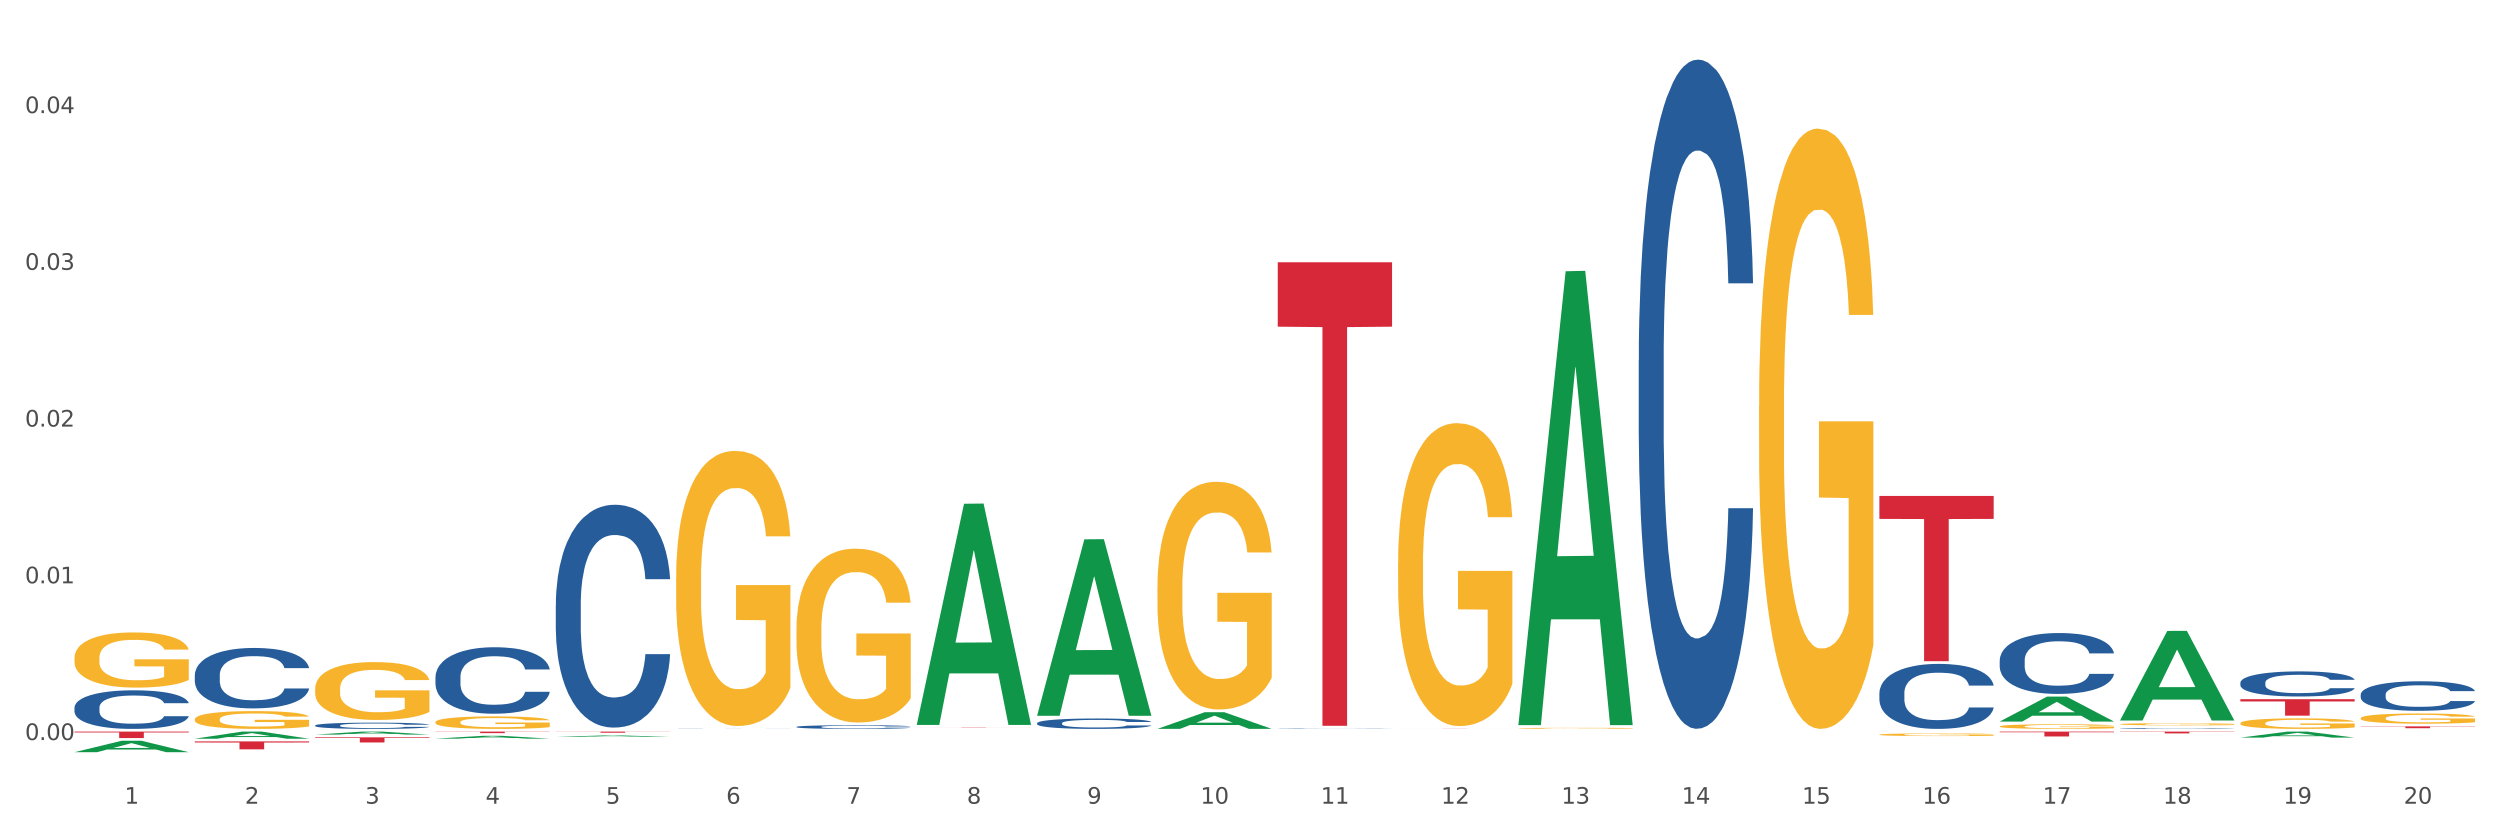 <?xml version="1.0" encoding="utf-8" standalone="no"?>
<!DOCTYPE svg PUBLIC "-//W3C//DTD SVG 1.1//EN"
  "http://www.w3.org/Graphics/SVG/1.1/DTD/svg11.dtd">
<svg xmlns:xlink="http://www.w3.org/1999/xlink" width="1080pt" height="360pt" viewBox="0 0 1080 360" xmlns="http://www.w3.org/2000/svg" version="1.1">
 <rect x="0" y="0" width="1080" height="360" fill="#333333" stroke="none"/>
 <defs>
  <style type="text/css">*{stroke-linejoin: round; stroke-linecap: butt}</style>
 </defs>
 <g id="figure_1">
  <g id="patch_1">
   <path d="M 0 360 
L 1080 360 
L 1080 0 
L 0 0 
z
" style="fill: #ffffff; stroke: #ffffff; stroke-linejoin: miter"/>
  </g>
  <g id="axes_1">
   <g id="matplotlib.axis_1">
    <g id="xtick_1">
     <g id="text_1">
      <!-- 1 -->
      <g style="fill: #4d4d4d" transform="translate(53.812 347.204) scale(0.096 -0.096)">
       <defs>
        <path id="DejaVuSans-31" d="M 794 531 
L 1825 531 
L 1825 4091 
L 703 3866 
L 703 4441 
L 1819 4666 
L 2450 4666 
L 2450 531 
L 3481 531 
L 3481 0 
L 794 0 
L 794 531 
z
" transform="scale(0.016)"/>
       </defs>
       <use xlink:href="#DejaVuSans-31"/>
      </g>
     </g>
    </g>
    <g id="xtick_2">
     <g id="text_2">
      <!-- 2 -->
      <g style="fill: #4d4d4d" transform="translate(105.793 347.204) scale(0.096 -0.096)">
       <defs>
        <path id="DejaVuSans-32" d="M 1228 531 
L 3431 531 
L 3431 0 
L 469 0 
L 469 531 
Q 828 903 1448 1529 
Q 2069 2156 2228 2338 
Q 2531 2678 2651 2914 
Q 2772 3150 2772 3378 
Q 2772 3750 2511 3984 
Q 2250 4219 1831 4219 
Q 1534 4219 1204 4116 
Q 875 4013 500 3803 
L 500 4441 
Q 881 4594 1212 4672 
Q 1544 4750 1819 4750 
Q 2544 4750 2975 4387 
Q 3406 4025 3406 3419 
Q 3406 3131 3298 2873 
Q 3191 2616 2906 2266 
Q 2828 2175 2409 1742 
Q 1991 1309 1228 531 
z
" transform="scale(0.016)"/>
       </defs>
       <use xlink:href="#DejaVuSans-32"/>
      </g>
     </g>
    </g>
    <g id="xtick_3">
     <g id="text_3">
      <!-- 3 -->
      <g style="fill: #4d4d4d" transform="translate(157.774 347.204) scale(0.096 -0.096)">
       <defs>
        <path id="DejaVuSans-33" d="M 2597 2516 
Q 3050 2419 3304 2112 
Q 3559 1806 3559 1356 
Q 3559 666 3084 287 
Q 2609 -91 1734 -91 
Q 1441 -91 1130 -33 
Q 819 25 488 141 
L 488 750 
Q 750 597 1062 519 
Q 1375 441 1716 441 
Q 2309 441 2620 675 
Q 2931 909 2931 1356 
Q 2931 1769 2642 2001 
Q 2353 2234 1838 2234 
L 1294 2234 
L 1294 2753 
L 1863 2753 
Q 2328 2753 2575 2939 
Q 2822 3125 2822 3475 
Q 2822 3834 2567 4026 
Q 2313 4219 1838 4219 
Q 1578 4219 1281 4162 
Q 984 4106 628 3988 
L 628 4550 
Q 988 4650 1302 4700 
Q 1616 4750 1894 4750 
Q 2613 4750 3031 4423 
Q 3450 4097 3450 3541 
Q 3450 3153 3228 2886 
Q 3006 2619 2597 2516 
z
" transform="scale(0.016)"/>
       </defs>
       <use xlink:href="#DejaVuSans-33"/>
      </g>
     </g>
    </g>
    <g id="xtick_4">
     <g id="text_4">
      <!-- 4 -->
      <g style="fill: #4d4d4d" transform="translate(209.756 347.204) scale(0.096 -0.096)">
       <defs>
        <path id="DejaVuSans-34" d="M 2419 4116 
L 825 1625 
L 2419 1625 
L 2419 4116 
z
M 2253 4666 
L 3047 4666 
L 3047 1625 
L 3713 1625 
L 3713 1100 
L 3047 1100 
L 3047 0 
L 2419 0 
L 2419 1100 
L 313 1100 
L 313 1709 
L 2253 4666 
z
" transform="scale(0.016)"/>
       </defs>
       <use xlink:href="#DejaVuSans-34"/>
      </g>
     </g>
    </g>
    <g id="xtick_5">
     <g id="text_5">
      <!-- 5 -->
      <g style="fill: #4d4d4d" transform="translate(261.737 347.204) scale(0.096 -0.096)">
       <defs>
        <path id="DejaVuSans-35" d="M 691 4666 
L 3169 4666 
L 3169 4134 
L 1269 4134 
L 1269 2991 
Q 1406 3038 1543 3061 
Q 1681 3084 1819 3084 
Q 2600 3084 3056 2656 
Q 3513 2228 3513 1497 
Q 3513 744 3044 326 
Q 2575 -91 1722 -91 
Q 1428 -91 1123 -41 
Q 819 9 494 109 
L 494 744 
Q 775 591 1075 516 
Q 1375 441 1709 441 
Q 2250 441 2565 725 
Q 2881 1009 2881 1497 
Q 2881 1984 2565 2268 
Q 2250 2553 1709 2553 
Q 1456 2553 1204 2497 
Q 953 2441 691 2322 
L 691 4666 
z
" transform="scale(0.016)"/>
       </defs>
       <use xlink:href="#DejaVuSans-35"/>
      </g>
     </g>
    </g>
    <g id="xtick_6">
     <g id="text_6">
      <!-- 6 -->
      <g style="fill: #4d4d4d" transform="translate(313.718 347.204) scale(0.096 -0.096)">
       <defs>
        <path id="DejaVuSans-36" d="M 2113 2584 
Q 1688 2584 1439 2293 
Q 1191 2003 1191 1497 
Q 1191 994 1439 701 
Q 1688 409 2113 409 
Q 2538 409 2786 701 
Q 3034 994 3034 1497 
Q 3034 2003 2786 2293 
Q 2538 2584 2113 2584 
z
M 3366 4563 
L 3366 3988 
Q 3128 4100 2886 4159 
Q 2644 4219 2406 4219 
Q 1781 4219 1451 3797 
Q 1122 3375 1075 2522 
Q 1259 2794 1537 2939 
Q 1816 3084 2150 3084 
Q 2853 3084 3261 2657 
Q 3669 2231 3669 1497 
Q 3669 778 3244 343 
Q 2819 -91 2113 -91 
Q 1303 -91 875 529 
Q 447 1150 447 2328 
Q 447 3434 972 4092 
Q 1497 4750 2381 4750 
Q 2619 4750 2861 4703 
Q 3103 4656 3366 4563 
z
" transform="scale(0.016)"/>
       </defs>
       <use xlink:href="#DejaVuSans-36"/>
      </g>
     </g>
    </g>
    <g id="xtick_7">
     <g id="text_7">
      <!-- 7 -->
      <g style="fill: #4d4d4d" transform="translate(365.699 347.204) scale(0.096 -0.096)">
       <defs>
        <path id="DejaVuSans-37" d="M 525 4666 
L 3525 4666 
L 3525 4397 
L 1831 0 
L 1172 0 
L 2766 4134 
L 525 4134 
L 525 4666 
z
" transform="scale(0.016)"/>
       </defs>
       <use xlink:href="#DejaVuSans-37"/>
      </g>
     </g>
    </g>
    <g id="xtick_8">
     <g id="text_8">
      <!-- 8 -->
      <g style="fill: #4d4d4d" transform="translate(417.68 347.204) scale(0.096 -0.096)">
       <defs>
        <path id="DejaVuSans-38" d="M 2034 2216 
Q 1584 2216 1326 1975 
Q 1069 1734 1069 1313 
Q 1069 891 1326 650 
Q 1584 409 2034 409 
Q 2484 409 2743 651 
Q 3003 894 3003 1313 
Q 3003 1734 2745 1975 
Q 2488 2216 2034 2216 
z
M 1403 2484 
Q 997 2584 770 2862 
Q 544 3141 544 3541 
Q 544 4100 942 4425 
Q 1341 4750 2034 4750 
Q 2731 4750 3128 4425 
Q 3525 4100 3525 3541 
Q 3525 3141 3298 2862 
Q 3072 2584 2669 2484 
Q 3125 2378 3379 2068 
Q 3634 1759 3634 1313 
Q 3634 634 3220 271 
Q 2806 -91 2034 -91 
Q 1263 -91 848 271 
Q 434 634 434 1313 
Q 434 1759 690 2068 
Q 947 2378 1403 2484 
z
M 1172 3481 
Q 1172 3119 1398 2916 
Q 1625 2713 2034 2713 
Q 2441 2713 2670 2916 
Q 2900 3119 2900 3481 
Q 2900 3844 2670 4047 
Q 2441 4250 2034 4250 
Q 1625 4250 1398 4047 
Q 1172 3844 1172 3481 
z
" transform="scale(0.016)"/>
       </defs>
       <use xlink:href="#DejaVuSans-38"/>
      </g>
     </g>
    </g>
    <g id="xtick_9">
     <g id="text_9">
      <!-- 9 -->
      <g style="fill: #4d4d4d" transform="translate(469.662 347.204) scale(0.096 -0.096)">
       <defs>
        <path id="DejaVuSans-39" d="M 703 97 
L 703 672 
Q 941 559 1184 500 
Q 1428 441 1663 441 
Q 2288 441 2617 861 
Q 2947 1281 2994 2138 
Q 2813 1869 2534 1725 
Q 2256 1581 1919 1581 
Q 1219 1581 811 2004 
Q 403 2428 403 3163 
Q 403 3881 828 4315 
Q 1253 4750 1959 4750 
Q 2769 4750 3195 4129 
Q 3622 3509 3622 2328 
Q 3622 1225 3098 567 
Q 2575 -91 1691 -91 
Q 1453 -91 1209 -44 
Q 966 3 703 97 
z
M 1959 2075 
Q 2384 2075 2632 2365 
Q 2881 2656 2881 3163 
Q 2881 3666 2632 3958 
Q 2384 4250 1959 4250 
Q 1534 4250 1286 3958 
Q 1038 3666 1038 3163 
Q 1038 2656 1286 2365 
Q 1534 2075 1959 2075 
z
" transform="scale(0.016)"/>
       </defs>
       <use xlink:href="#DejaVuSans-39"/>
      </g>
     </g>
    </g>
    <g id="xtick_10">
     <g id="text_10">
      <!-- 10 -->
      <g style="fill: #4d4d4d" transform="translate(518.589 347.204) scale(0.096 -0.096)">
       <defs>
        <path id="DejaVuSans-30" d="M 2034 4250 
Q 1547 4250 1301 3770 
Q 1056 3291 1056 2328 
Q 1056 1369 1301 889 
Q 1547 409 2034 409 
Q 2525 409 2770 889 
Q 3016 1369 3016 2328 
Q 3016 3291 2770 3770 
Q 2525 4250 2034 4250 
z
M 2034 4750 
Q 2819 4750 3233 4129 
Q 3647 3509 3647 2328 
Q 3647 1150 3233 529 
Q 2819 -91 2034 -91 
Q 1250 -91 836 529 
Q 422 1150 422 2328 
Q 422 3509 836 4129 
Q 1250 4750 2034 4750 
z
" transform="scale(0.016)"/>
       </defs>
       <use xlink:href="#DejaVuSans-31"/>
       <use xlink:href="#DejaVuSans-30" transform="translate(63.623 0)"/>
      </g>
     </g>
    </g>
    <g id="xtick_11">
     <g id="text_11">
      <!-- 11 -->
      <g style="fill: #4d4d4d" transform="translate(570.57 347.204) scale(0.096 -0.096)">
       <use xlink:href="#DejaVuSans-31"/>
       <use xlink:href="#DejaVuSans-31" transform="translate(63.623 0)"/>
      </g>
     </g>
    </g>
    <g id="xtick_12">
     <g id="text_12">
      <!-- 12 -->
      <g style="fill: #4d4d4d" transform="translate(622.551 347.204) scale(0.096 -0.096)">
       <use xlink:href="#DejaVuSans-31"/>
       <use xlink:href="#DejaVuSans-32" transform="translate(63.623 0)"/>
      </g>
     </g>
    </g>
    <g id="xtick_13">
     <g id="text_13">
      <!-- 13 -->
      <g style="fill: #4d4d4d" transform="translate(674.533 347.204) scale(0.096 -0.096)">
       <use xlink:href="#DejaVuSans-31"/>
       <use xlink:href="#DejaVuSans-33" transform="translate(63.623 0)"/>
      </g>
     </g>
    </g>
    <g id="xtick_14">
     <g id="text_14">
      <!-- 14 -->
      <g style="fill: #4d4d4d" transform="translate(726.514 347.204) scale(0.096 -0.096)">
       <use xlink:href="#DejaVuSans-31"/>
       <use xlink:href="#DejaVuSans-34" transform="translate(63.623 0)"/>
      </g>
     </g>
    </g>
    <g id="xtick_15">
     <g id="text_15">
      <!-- 15 -->
      <g style="fill: #4d4d4d" transform="translate(778.495 347.204) scale(0.096 -0.096)">
       <use xlink:href="#DejaVuSans-31"/>
       <use xlink:href="#DejaVuSans-35" transform="translate(63.623 0)"/>
      </g>
     </g>
    </g>
    <g id="xtick_16">
     <g id="text_16">
      <!-- 16 -->
      <g style="fill: #4d4d4d" transform="translate(830.476 347.204) scale(0.096 -0.096)">
       <use xlink:href="#DejaVuSans-31"/>
       <use xlink:href="#DejaVuSans-36" transform="translate(63.623 0)"/>
      </g>
     </g>
    </g>
    <g id="xtick_17">
     <g id="text_17">
      <!-- 17 -->
      <g style="fill: #4d4d4d" transform="translate(882.457 347.204) scale(0.096 -0.096)">
       <use xlink:href="#DejaVuSans-31"/>
       <use xlink:href="#DejaVuSans-37" transform="translate(63.623 0)"/>
      </g>
     </g>
    </g>
    <g id="xtick_18">
     <g id="text_18">
      <!-- 18 -->
      <g style="fill: #4d4d4d" transform="translate(934.439 347.204) scale(0.096 -0.096)">
       <use xlink:href="#DejaVuSans-31"/>
       <use xlink:href="#DejaVuSans-38" transform="translate(63.623 0)"/>
      </g>
     </g>
    </g>
    <g id="xtick_19">
     <g id="text_19">
      <!-- 19 -->
      <g style="fill: #4d4d4d" transform="translate(986.42 347.204) scale(0.096 -0.096)">
       <use xlink:href="#DejaVuSans-31"/>
       <use xlink:href="#DejaVuSans-39" transform="translate(63.623 0)"/>
      </g>
     </g>
    </g>
    <g id="xtick_20">
     <g id="text_20">
      <!-- 20 -->
      <g style="fill: #4d4d4d" transform="translate(1038.401 347.204) scale(0.096 -0.096)">
       <use xlink:href="#DejaVuSans-32"/>
       <use xlink:href="#DejaVuSans-30" transform="translate(63.623 0)"/>
      </g>
     </g>
    </g>
    <g id="xtick_21"/>
    <g id="xtick_22"/>
    <g id="xtick_23"/>
    <g id="xtick_24"/>
    <g id="xtick_25"/>
    <g id="xtick_26"/>
    <g id="xtick_27"/>
    <g id="xtick_28"/>
    <g id="xtick_29"/>
    <g id="xtick_30"/>
    <g id="xtick_31"/>
    <g id="xtick_32"/>
    <g id="xtick_33"/>
    <g id="xtick_34"/>
    <g id="xtick_35"/>
    <g id="xtick_36"/>
    <g id="xtick_37"/>
    <g id="xtick_38"/>
    <g id="xtick_39"/>
   </g>
   <g id="matplotlib.axis_2">
    <g id="ytick_1">
     <g id="text_21">
      <!-- 0.00 -->
      <g style="fill: #4d4d4d" transform="translate(10.8 319.692) scale(0.096 -0.096)">
       <defs>
        <path id="DejaVuSans-2e" d="M 684 794 
L 1344 794 
L 1344 0 
L 684 0 
L 684 794 
z
" transform="scale(0.016)"/>
       </defs>
       <use xlink:href="#DejaVuSans-30"/>
       <use xlink:href="#DejaVuSans-2e" transform="translate(63.623 0)"/>
       <use xlink:href="#DejaVuSans-30" transform="translate(95.41 0)"/>
       <use xlink:href="#DejaVuSans-30" transform="translate(159.033 0)"/>
      </g>
     </g>
    </g>
    <g id="ytick_2">
     <g id="text_22">
      <!-- 0.01 -->
      <g style="fill: #4d4d4d" transform="translate(10.8 251.986) scale(0.096 -0.096)">
       <use xlink:href="#DejaVuSans-30"/>
       <use xlink:href="#DejaVuSans-2e" transform="translate(63.623 0)"/>
       <use xlink:href="#DejaVuSans-30" transform="translate(95.41 0)"/>
       <use xlink:href="#DejaVuSans-31" transform="translate(159.033 0)"/>
      </g>
     </g>
    </g>
    <g id="ytick_3">
     <g id="text_23">
      <!-- 0.02 -->
      <g style="fill: #4d4d4d" transform="translate(10.8 184.279) scale(0.096 -0.096)">
       <use xlink:href="#DejaVuSans-30"/>
       <use xlink:href="#DejaVuSans-2e" transform="translate(63.623 0)"/>
       <use xlink:href="#DejaVuSans-30" transform="translate(95.41 0)"/>
       <use xlink:href="#DejaVuSans-32" transform="translate(159.033 0)"/>
      </g>
     </g>
    </g>
    <g id="ytick_4">
     <g id="text_24">
      <!-- 0.03 -->
      <g style="fill: #4d4d4d" transform="translate(10.8 116.573) scale(0.096 -0.096)">
       <use xlink:href="#DejaVuSans-30"/>
       <use xlink:href="#DejaVuSans-2e" transform="translate(63.623 0)"/>
       <use xlink:href="#DejaVuSans-30" transform="translate(95.41 0)"/>
       <use xlink:href="#DejaVuSans-33" transform="translate(159.033 0)"/>
      </g>
     </g>
    </g>
    <g id="ytick_5">
     <g id="text_25">
      <!-- 0.04 -->
      <g style="fill: #4d4d4d" transform="translate(10.8 48.866) scale(0.096 -0.096)">
       <use xlink:href="#DejaVuSans-30"/>
       <use xlink:href="#DejaVuSans-2e" transform="translate(63.623 0)"/>
       <use xlink:href="#DejaVuSans-30" transform="translate(95.41 0)"/>
       <use xlink:href="#DejaVuSans-34" transform="translate(159.033 0)"/>
      </g>
     </g>
    </g>
    <g id="ytick_6"/>
    <g id="ytick_7"/>
    <g id="ytick_8"/>
    <g id="ytick_9"/>
   </g>
   <g id="PolyCollection_1">
    <path d="M 136.137 317.355 
L 136.188 317.354 
L 156.552 316.046 
L 165.003 316.045 
L 185.52 317.358 
L 175.745 317.358 
L 171.316 317.052 
L 150.29 317.052 
L 150.137 317.057 
L 145.861 317.358 
L 136.137 317.358 
L 136.137 317.355 
L 152.938 316.87 
L 168.669 316.868 
L 160.879 316.325 
L 160.778 316.322 
L 160.676 316.326 
L 152.887 316.868 
L 152.938 316.87 
L 136.137 317.355 
z
" clip-path="url(#p968adbc8e7)" style="fill: #109648"/>
    <path d="M 84.156 319.115 
L 84.207 319.112 
L 104.571 316.048 
L 113.022 316.045 
L 133.538 319.121 
L 123.764 319.121 
L 119.335 318.405 
L 98.309 318.405 
L 98.156 318.416 
L 93.88 319.121 
L 84.156 319.121 
L 84.156 319.115 
L 100.956 317.977 
L 116.687 317.974 
L 108.898 316.701 
L 108.796 316.695 
L 108.695 316.704 
L 100.905 317.974 
L 100.956 317.977 
L 84.156 319.115 
z
" clip-path="url(#p968adbc8e7)" style="fill: #109648"/>
    <path d="M 32.175 324.94 
L 32.226 324.936 
L 52.59 319.997 
L 61.041 319.993 
L 81.557 324.95 
L 71.783 324.95 
L 67.353 323.795 
L 46.328 323.795 
L 46.175 323.814 
L 41.899 324.95 
L 32.175 324.95 
L 32.175 324.94 
L 48.975 323.106 
L 64.706 323.102 
L 56.917 321.049 
L 56.815 321.04 
L 56.713 321.054 
L 48.924 323.102 
L 48.975 323.106 
L 32.175 324.94 
z
" clip-path="url(#p968adbc8e7)" style="fill: #109648"/>
    <path d="M 1019.818 310.265 
L 1019.876 310.261 
L 1019.876 310.116 
L 1019.993 309.991 
L 1020.576 309.689 
L 1021.45 309.44 
L 1022.092 309.307 
L 1022.733 309.198 
L 1023.491 309.09 
L 1024.424 308.977 
L 1026.115 308.812 
L 1027.164 308.728 
L 1028.447 308.639 
L 1030.779 308.51 
L 1032.469 308.438 
L 1034.219 308.378 
L 1037.075 308.305 
L 1038.941 308.273 
L 1040.923 308.249 
L 1043.314 308.233 
L 1045.121 308.229 
L 1049.086 308.241 
L 1052.467 308.277 
L 1054.1 308.305 
L 1056.199 308.353 
L 1057.306 308.386 
L 1059.114 308.45 
L 1060.979 308.534 
L 1062.262 308.607 
L 1064.186 308.744 
L 1065.644 308.881 
L 1066.985 309.05 
L 1067.684 309.166 
L 1068.209 309.275 
L 1068.675 309.4 
L 1069.142 309.597 
L 1058.647 309.597 
L 1058.239 309.456 
L 1057.598 309.323 
L 1056.665 309.194 
L 1055.849 309.114 
L 1054.449 309.013 
L 1053.167 308.949 
L 1051.826 308.901 
L 1050.193 308.86 
L 1048.911 308.84 
L 1047.103 308.824 
L 1043.547 308.828 
L 1041.157 308.86 
L 1039.524 308.901 
L 1038.475 308.937 
L 1037.542 308.977 
L 1036.492 309.033 
L 1035.268 309.118 
L 1034.393 309.194 
L 1033.519 309.291 
L 1032.819 309.388 
L 1032.178 309.5 
L 1031.653 309.621 
L 1031.245 309.746 
L 1030.895 309.899 
L 1030.604 310.152 
L 1030.604 310.704 
L 1030.72 310.828 
L 1031.012 310.993 
L 1031.362 311.118 
L 1031.945 311.267 
L 1032.469 311.368 
L 1033.461 311.512 
L 1034.568 311.633 
L 1035.443 311.71 
L 1036.317 311.774 
L 1037.833 311.863 
L 1039.524 311.935 
L 1040.982 311.979 
L 1042.964 312.019 
L 1044.305 312.036 
L 1045.471 312.044 
L 1048.328 312.044 
L 1050.368 312.032 
L 1052.642 312.003 
L 1054.391 311.967 
L 1055.849 311.923 
L 1057.481 311.85 
L 1058.531 311.782 
L 1058.531 310.941 
L 1045.704 310.937 
L 1045.704 310.378 
L 1069.2 310.378 
L 1069.2 312.019 
L 1068.209 312.104 
L 1067.101 312.18 
L 1065.935 312.249 
L 1064.186 312.333 
L 1062.087 312.414 
L 1060.221 312.47 
L 1058.239 312.519 
L 1055.907 312.563 
L 1052.875 312.603 
L 1051.01 312.619 
L 1048.678 312.631 
L 1045.937 312.635 
L 1043.547 312.627 
L 1041.215 312.607 
L 1038.766 312.571 
L 1036.376 312.519 
L 1034.568 312.466 
L 1032.761 312.402 
L 1030.837 312.317 
L 1029.321 312.237 
L 1028.155 312.164 
L 1026.872 312.072 
L 1025.473 311.951 
L 1024.424 311.842 
L 1023.491 311.73 
L 1022.5 311.585 
L 1021.8 311.46 
L 1021.101 311.303 
L 1020.692 311.186 
L 1020.226 311.005 
L 1019.876 310.752 
L 1019.818 310.265 
z
" clip-path="url(#p968adbc8e7)" style="fill: #f7b32b"/>
    <path d="M 32.175 316.045 
L 81.557 316.045 
L 81.557 316.432 
L 62.132 316.435 
L 62.132 318.831 
L 51.483 318.831 
L 51.483 316.435 
L 32.175 316.432 
L 32.175 316.048 
L 32.175 316.045 
z
" clip-path="url(#p968adbc8e7)" style="fill: #d62839"/>
    <path d="M 84.156 320.282 
L 133.538 320.282 
L 133.538 320.759 
L 114.113 320.763 
L 114.113 323.717 
L 103.464 323.717 
L 103.464 320.763 
L 84.156 320.759 
L 84.156 320.285 
L 84.156 320.282 
z
" clip-path="url(#p968adbc8e7)" style="fill: #d62839"/>
    <path d="M 915.855 311.192 
L 915.906 311.155 
L 936.27 272.556 
L 944.721 272.52 
L 965.238 311.265 
L 955.463 311.265 
L 951.034 302.242 
L 930.008 302.242 
L 929.856 302.388 
L 925.579 311.265 
L 915.855 311.265 
L 915.855 311.192 
L 932.656 296.858 
L 948.387 296.822 
L 940.597 280.778 
L 940.496 280.705 
L 940.394 280.814 
L 932.605 296.822 
L 932.656 296.858 
L 915.855 311.192 
z
" clip-path="url(#p968adbc8e7)" style="fill: #109648"/>
    <path d="M 136.137 318.519 
L 185.52 318.519 
L 185.52 318.827 
L 166.094 318.829 
L 166.094 320.735 
L 155.446 320.735 
L 155.446 318.829 
L 136.137 318.827 
L 136.137 318.521 
L 136.137 318.519 
z
" clip-path="url(#p968adbc8e7)" style="fill: #d62839"/>
    <path d="M 863.874 311.697 
L 863.925 311.687 
L 884.289 300.943 
L 892.74 300.933 
L 913.256 311.718 
L 903.482 311.718 
L 899.053 309.206 
L 878.027 309.206 
L 877.874 309.247 
L 873.598 311.718 
L 863.874 311.718 
L 863.874 311.697 
L 880.674 307.708 
L 896.405 307.698 
L 888.616 303.232 
L 888.514 303.212 
L 888.413 303.242 
L 880.623 307.698 
L 880.674 307.708 
L 863.874 311.697 
z
" clip-path="url(#p968adbc8e7)" style="fill: #109648"/>
    <path d="M 136.137 297.577 
L 136.196 297.554 
L 136.196 296.732 
L 136.312 296.024 
L 136.895 294.312 
L 137.77 292.896 
L 138.411 292.142 
L 139.053 291.526 
L 139.81 290.909 
L 140.743 290.27 
L 142.434 289.334 
L 143.484 288.854 
L 144.766 288.352 
L 147.098 287.621 
L 148.789 287.21 
L 150.538 286.868 
L 153.395 286.457 
L 155.261 286.274 
L 157.243 286.137 
L 159.633 286.045 
L 161.441 286.023 
L 165.405 286.091 
L 168.787 286.297 
L 170.419 286.457 
L 172.518 286.731 
L 173.626 286.913 
L 175.433 287.279 
L 177.299 287.758 
L 178.582 288.169 
L 180.506 288.946 
L 181.963 289.722 
L 183.304 290.681 
L 184.004 291.343 
L 184.528 291.96 
L 184.995 292.668 
L 185.461 293.787 
L 174.967 293.787 
L 174.559 292.987 
L 173.917 292.234 
L 172.985 291.503 
L 172.168 291.046 
L 170.769 290.475 
L 169.486 290.11 
L 168.145 289.836 
L 166.513 289.608 
L 165.23 289.494 
L 163.423 289.402 
L 159.866 289.425 
L 157.476 289.608 
L 155.844 289.836 
L 154.794 290.042 
L 153.861 290.27 
L 152.812 290.59 
L 151.588 291.069 
L 150.713 291.503 
L 149.838 292.051 
L 149.139 292.599 
L 148.498 293.238 
L 147.973 293.924 
L 147.565 294.631 
L 147.215 295.499 
L 146.923 296.938 
L 146.923 300.066 
L 147.04 300.774 
L 147.331 301.71 
L 147.681 302.418 
L 148.264 303.263 
L 148.789 303.834 
L 149.78 304.656 
L 150.888 305.341 
L 151.762 305.775 
L 152.637 306.14 
L 154.153 306.643 
L 155.844 307.054 
L 157.301 307.305 
L 159.283 307.533 
L 160.624 307.624 
L 161.79 307.67 
L 164.647 307.67 
L 166.688 307.602 
L 168.962 307.442 
L 170.711 307.236 
L 172.168 306.985 
L 173.801 306.574 
L 174.85 306.186 
L 174.85 301.413 
L 162.024 301.391 
L 162.024 298.216 
L 185.52 298.216 
L 185.52 307.533 
L 184.528 308.013 
L 183.421 308.446 
L 182.255 308.835 
L 180.506 309.314 
L 178.407 309.771 
L 176.541 310.091 
L 174.559 310.365 
L 172.227 310.616 
L 169.195 310.844 
L 167.329 310.935 
L 164.997 311.004 
L 162.257 311.027 
L 159.866 310.981 
L 157.534 310.867 
L 155.086 310.661 
L 152.695 310.365 
L 150.888 310.068 
L 149.081 309.702 
L 147.157 309.223 
L 145.641 308.766 
L 144.475 308.355 
L 143.192 307.83 
L 141.793 307.145 
L 140.743 306.528 
L 139.81 305.889 
L 138.819 305.067 
L 138.12 304.359 
L 137.42 303.468 
L 137.012 302.806 
L 136.546 301.779 
L 136.196 300.34 
L 136.137 297.577 
z
" clip-path="url(#p968adbc8e7)" style="fill: #f7b32b"/>
    <path d="M 84.156 310.748 
L 84.215 310.741 
L 84.215 310.488 
L 84.331 310.27 
L 84.914 309.744 
L 85.789 309.308 
L 86.43 309.077 
L 87.071 308.887 
L 87.829 308.698 
L 88.762 308.501 
L 90.453 308.213 
L 91.502 308.066 
L 92.785 307.911 
L 95.117 307.686 
L 96.808 307.56 
L 98.557 307.455 
L 101.414 307.328 
L 103.279 307.272 
L 105.262 307.23 
L 107.652 307.202 
L 109.459 307.195 
L 113.424 307.216 
L 116.806 307.279 
L 118.438 307.328 
L 120.537 307.413 
L 121.645 307.469 
L 123.452 307.581 
L 125.318 307.729 
L 126.6 307.855 
L 128.524 308.094 
L 129.982 308.332 
L 131.323 308.627 
L 132.022 308.831 
L 132.547 309.021 
L 133.014 309.238 
L 133.48 309.582 
L 122.986 309.582 
L 122.577 309.337 
L 121.936 309.105 
L 121.003 308.88 
L 120.187 308.74 
L 118.788 308.564 
L 117.505 308.452 
L 116.164 308.368 
L 114.532 308.297 
L 113.249 308.262 
L 111.442 308.234 
L 107.885 308.241 
L 105.495 308.297 
L 103.862 308.368 
L 102.813 308.431 
L 101.88 308.501 
L 100.831 308.599 
L 99.606 308.747 
L 98.732 308.88 
L 97.857 309.049 
L 97.158 309.217 
L 96.516 309.414 
L 95.992 309.624 
L 95.583 309.842 
L 95.234 310.109 
L 94.942 310.551 
L 94.942 311.513 
L 95.059 311.731 
L 95.35 312.019 
L 95.7 312.237 
L 96.283 312.496 
L 96.808 312.672 
L 97.799 312.925 
L 98.907 313.135 
L 99.781 313.269 
L 100.656 313.381 
L 102.172 313.536 
L 103.862 313.662 
L 105.32 313.739 
L 107.302 313.81 
L 108.643 313.838 
L 109.809 313.852 
L 112.666 313.852 
L 114.707 313.831 
L 116.98 313.781 
L 118.73 313.718 
L 120.187 313.641 
L 121.82 313.515 
L 122.869 313.395 
L 122.869 311.928 
L 110.042 311.921 
L 110.042 310.945 
L 133.538 310.945 
L 133.538 313.81 
L 132.547 313.957 
L 131.439 314.09 
L 130.273 314.21 
L 128.524 314.357 
L 126.425 314.498 
L 124.56 314.596 
L 122.577 314.68 
L 120.245 314.758 
L 117.214 314.828 
L 115.348 314.856 
L 113.016 314.877 
L 110.276 314.884 
L 107.885 314.87 
L 105.553 314.835 
L 103.104 314.772 
L 100.714 314.68 
L 98.907 314.589 
L 97.099 314.477 
L 95.175 314.329 
L 93.659 314.189 
L 92.493 314.062 
L 91.211 313.901 
L 89.812 313.69 
L 88.762 313.501 
L 87.829 313.304 
L 86.838 313.051 
L 86.138 312.833 
L 85.439 312.56 
L 85.031 312.356 
L 84.564 312.04 
L 84.215 311.598 
L 84.156 310.748 
z
" clip-path="url(#p968adbc8e7)" style="fill: #f7b32b"/>
    <path d="M 603.968 243.273 
L 604.027 243.153 
L 604.027 238.85 
L 604.143 235.145 
L 604.726 226.181 
L 605.601 218.77 
L 606.242 214.826 
L 606.883 211.598 
L 607.641 208.371 
L 608.574 205.025 
L 610.265 200.124 
L 611.314 197.614 
L 612.597 194.985 
L 614.929 191.16 
L 616.62 189.008 
L 618.369 187.215 
L 621.226 185.064 
L 623.091 184.108 
L 625.074 183.391 
L 627.464 182.912 
L 629.271 182.793 
L 633.236 183.152 
L 636.618 184.227 
L 638.25 185.064 
L 640.349 186.498 
L 641.457 187.454 
L 643.264 189.367 
L 645.13 191.877 
L 646.412 194.028 
L 648.336 198.092 
L 649.794 202.156 
L 651.135 207.176 
L 651.835 210.642 
L 652.359 213.869 
L 652.826 217.575 
L 653.292 223.431 
L 642.798 223.431 
L 642.39 219.248 
L 641.748 215.304 
L 640.815 211.479 
L 639.999 209.088 
L 638.6 206.1 
L 637.317 204.188 
L 635.976 202.754 
L 634.344 201.558 
L 633.061 200.961 
L 631.254 200.483 
L 627.697 200.602 
L 625.307 201.558 
L 623.674 202.754 
L 622.625 203.829 
L 621.692 205.025 
L 620.643 206.698 
L 619.418 209.208 
L 618.544 211.479 
L 617.669 214.348 
L 616.97 217.216 
L 616.328 220.563 
L 615.804 224.149 
L 615.396 227.854 
L 615.046 232.396 
L 614.754 239.926 
L 614.754 256.301 
L 614.871 260.006 
L 615.162 264.907 
L 615.512 268.612 
L 616.095 273.034 
L 616.62 276.023 
L 617.611 280.325 
L 618.719 283.911 
L 619.593 286.182 
L 620.468 288.095 
L 621.984 290.724 
L 623.674 292.876 
L 625.132 294.19 
L 627.114 295.386 
L 628.455 295.864 
L 629.621 296.103 
L 632.478 296.103 
L 634.519 295.744 
L 636.792 294.907 
L 638.542 293.832 
L 639.999 292.517 
L 641.632 290.366 
L 642.681 288.334 
L 642.681 263.353 
L 629.855 263.233 
L 629.855 246.619 
L 653.35 246.619 
L 653.35 295.386 
L 652.359 297.896 
L 651.251 300.167 
L 650.085 302.199 
L 648.336 304.709 
L 646.237 307.099 
L 644.372 308.772 
L 642.39 310.207 
L 640.057 311.521 
L 637.026 312.717 
L 635.16 313.195 
L 632.828 313.553 
L 630.088 313.673 
L 627.697 313.434 
L 625.365 312.836 
L 622.917 311.761 
L 620.526 310.207 
L 618.719 308.653 
L 616.911 306.74 
L 614.987 304.23 
L 613.472 301.84 
L 612.305 299.688 
L 611.023 296.939 
L 609.624 293.354 
L 608.574 290.126 
L 607.641 286.78 
L 606.65 282.477 
L 605.951 278.772 
L 605.251 274.11 
L 604.843 270.644 
L 604.376 265.265 
L 604.027 257.735 
L 603.968 243.273 
z
" clip-path="url(#p968adbc8e7)" style="fill: #f7b32b"/>
    <path d="M 863.874 313.805 
L 863.933 313.803 
L 863.933 313.738 
L 864.049 313.681 
L 864.632 313.543 
L 865.507 313.43 
L 866.148 313.369 
L 866.789 313.32 
L 867.547 313.271 
L 868.48 313.219 
L 870.171 313.144 
L 871.22 313.106 
L 872.503 313.066 
L 874.835 313.007 
L 876.526 312.974 
L 878.275 312.946 
L 881.132 312.914 
L 882.997 312.899 
L 884.98 312.888 
L 887.37 312.881 
L 889.177 312.879 
L 893.142 312.884 
L 896.524 312.901 
L 898.156 312.914 
L 900.255 312.935 
L 901.363 312.95 
L 903.17 312.979 
L 905.036 313.018 
L 906.318 313.051 
L 908.242 313.113 
L 909.7 313.175 
L 911.041 313.252 
L 911.741 313.305 
L 912.265 313.355 
L 912.732 313.412 
L 913.198 313.501 
L 902.704 313.501 
L 902.296 313.437 
L 901.654 313.377 
L 900.721 313.318 
L 899.905 313.282 
L 898.506 313.236 
L 897.223 313.207 
L 895.882 313.185 
L 894.25 313.166 
L 892.967 313.157 
L 891.16 313.15 
L 887.603 313.152 
L 885.213 313.166 
L 883.58 313.185 
L 882.531 313.201 
L 881.598 313.219 
L 880.549 313.245 
L 879.324 313.283 
L 878.45 313.318 
L 877.575 313.362 
L 876.876 313.406 
L 876.234 313.457 
L 875.71 313.512 
L 875.302 313.569 
L 874.952 313.639 
L 874.66 313.754 
L 874.66 314.005 
L 874.777 314.062 
L 875.068 314.137 
L 875.418 314.194 
L 876.001 314.261 
L 876.526 314.307 
L 877.517 314.373 
L 878.625 314.428 
L 879.499 314.463 
L 880.374 314.492 
L 881.89 314.532 
L 883.58 314.565 
L 885.038 314.585 
L 887.02 314.604 
L 888.361 314.611 
L 889.527 314.615 
L 892.384 314.615 
L 894.425 314.609 
L 896.699 314.596 
L 898.448 314.58 
L 899.905 314.56 
L 901.538 314.527 
L 902.587 314.496 
L 902.587 314.113 
L 889.761 314.111 
L 889.761 313.857 
L 913.256 313.857 
L 913.256 314.604 
L 912.265 314.642 
L 911.158 314.677 
L 909.991 314.708 
L 908.242 314.747 
L 906.143 314.783 
L 904.278 314.809 
L 902.296 314.831 
L 899.963 314.851 
L 896.932 314.869 
L 895.066 314.877 
L 892.734 314.882 
L 889.994 314.884 
L 887.603 314.88 
L 885.271 314.871 
L 882.823 314.855 
L 880.432 314.831 
L 878.625 314.807 
L 876.817 314.778 
L 874.893 314.739 
L 873.378 314.703 
L 872.211 314.67 
L 870.929 314.628 
L 869.53 314.573 
L 868.48 314.523 
L 867.547 314.472 
L 866.556 314.406 
L 865.857 314.349 
L 865.157 314.278 
L 864.749 314.225 
L 864.282 314.142 
L 863.933 314.027 
L 863.874 313.805 
z
" clip-path="url(#p968adbc8e7)" style="fill: #f7b32b"/>
    <path d="M 655.949 314.611 
L 656.008 314.611 
L 656.008 314.597 
L 656.124 314.586 
L 656.707 314.557 
L 657.582 314.534 
L 658.223 314.522 
L 658.865 314.511 
L 659.622 314.501 
L 660.555 314.491 
L 662.246 314.475 
L 663.296 314.467 
L 664.578 314.459 
L 666.91 314.447 
L 668.601 314.44 
L 670.35 314.435 
L 673.207 314.428 
L 675.073 314.425 
L 677.055 314.422 
L 679.445 314.421 
L 681.253 314.421 
L 685.217 314.422 
L 688.599 314.425 
L 690.231 314.428 
L 692.33 314.432 
L 693.438 314.435 
L 695.245 314.441 
L 697.111 314.449 
L 698.394 314.456 
L 700.318 314.469 
L 701.775 314.482 
L 703.116 314.497 
L 703.816 314.508 
L 704.34 314.519 
L 704.807 314.53 
L 705.273 314.549 
L 694.779 314.549 
L 694.371 314.536 
L 693.729 314.523 
L 692.797 314.511 
L 691.98 314.503 
L 690.581 314.494 
L 689.298 314.488 
L 687.957 314.484 
L 686.325 314.48 
L 685.042 314.478 
L 683.235 314.476 
L 679.679 314.477 
L 677.288 314.48 
L 675.656 314.484 
L 674.606 314.487 
L 673.673 314.491 
L 672.624 314.496 
L 671.4 314.504 
L 670.525 314.511 
L 669.651 314.52 
L 668.951 314.529 
L 668.31 314.54 
L 667.785 314.551 
L 667.377 314.563 
L 667.027 314.577 
L 666.735 314.601 
L 666.735 314.652 
L 666.852 314.664 
L 667.143 314.679 
L 667.493 314.691 
L 668.076 314.705 
L 668.601 314.715 
L 669.592 314.728 
L 670.7 314.739 
L 671.574 314.747 
L 672.449 314.753 
L 673.965 314.761 
L 675.656 314.768 
L 677.113 314.772 
L 679.095 314.776 
L 680.436 314.777 
L 681.602 314.778 
L 684.459 314.778 
L 686.5 314.777 
L 688.774 314.774 
L 690.523 314.771 
L 691.98 314.767 
L 693.613 314.76 
L 694.662 314.753 
L 694.662 314.675 
L 681.836 314.674 
L 681.836 314.622 
L 705.332 314.622 
L 705.332 314.776 
L 704.34 314.783 
L 703.233 314.791 
L 702.067 314.797 
L 700.318 314.805 
L 698.219 314.813 
L 696.353 314.818 
L 694.371 314.822 
L 692.039 314.826 
L 689.007 314.83 
L 687.141 314.832 
L 684.809 314.833 
L 682.069 314.833 
L 679.679 314.832 
L 677.346 314.831 
L 674.898 314.827 
L 672.507 314.822 
L 670.7 314.817 
L 668.893 314.811 
L 666.969 314.803 
L 665.453 314.796 
L 664.287 314.789 
L 663.004 314.78 
L 661.605 314.769 
L 660.555 314.759 
L 659.622 314.748 
L 658.631 314.735 
L 657.932 314.723 
L 657.232 314.708 
L 656.824 314.698 
L 656.358 314.681 
L 656.008 314.657 
L 655.949 314.611 
z
" clip-path="url(#p968adbc8e7)" style="fill: #f7b32b"/>
    <path d="M 811.893 317.369 
L 811.951 317.368 
L 811.951 317.33 
L 812.068 317.298 
L 812.651 317.219 
L 813.526 317.154 
L 814.167 317.12 
L 814.808 317.092 
L 815.566 317.064 
L 816.499 317.034 
L 818.19 316.992 
L 819.239 316.97 
L 820.522 316.947 
L 822.854 316.913 
L 824.545 316.894 
L 826.294 316.879 
L 829.151 316.86 
L 831.016 316.852 
L 832.999 316.845 
L 835.389 316.841 
L 837.196 316.84 
L 841.161 316.843 
L 844.542 316.853 
L 846.175 316.86 
L 848.274 316.872 
L 849.381 316.881 
L 851.189 316.897 
L 853.055 316.919 
L 854.337 316.938 
L 856.261 316.974 
L 857.719 317.009 
L 859.06 317.053 
L 859.759 317.083 
L 860.284 317.112 
L 860.75 317.144 
L 861.217 317.195 
L 850.722 317.195 
L 850.314 317.159 
L 849.673 317.124 
L 848.74 317.091 
L 847.924 317.07 
L 846.525 317.044 
L 845.242 317.027 
L 843.901 317.014 
L 842.269 317.004 
L 840.986 316.999 
L 839.179 316.995 
L 835.622 316.996 
L 833.232 317.004 
L 831.599 317.014 
L 830.55 317.024 
L 829.617 317.034 
L 828.568 317.049 
L 827.343 317.071 
L 826.469 317.091 
L 825.594 317.116 
L 824.894 317.141 
L 824.253 317.17 
L 823.728 317.202 
L 823.32 317.234 
L 822.971 317.274 
L 822.679 317.339 
L 822.679 317.483 
L 822.796 317.515 
L 823.087 317.558 
L 823.437 317.59 
L 824.02 317.629 
L 824.545 317.655 
L 825.536 317.693 
L 826.644 317.724 
L 827.518 317.744 
L 828.393 317.76 
L 829.908 317.783 
L 831.599 317.802 
L 833.057 317.814 
L 835.039 317.824 
L 836.38 317.828 
L 837.546 317.83 
L 840.403 317.83 
L 842.444 317.827 
L 844.717 317.82 
L 846.466 317.811 
L 847.924 317.799 
L 849.556 317.78 
L 850.606 317.763 
L 850.606 317.544 
L 837.779 317.543 
L 837.779 317.398 
L 861.275 317.398 
L 861.275 317.824 
L 860.284 317.846 
L 859.176 317.866 
L 858.01 317.884 
L 856.261 317.906 
L 854.162 317.927 
L 852.297 317.941 
L 850.314 317.954 
L 847.982 317.965 
L 844.951 317.976 
L 843.085 317.98 
L 840.753 317.983 
L 838.013 317.984 
L 835.622 317.982 
L 833.29 317.977 
L 830.841 317.967 
L 828.451 317.954 
L 826.644 317.94 
L 824.836 317.923 
L 822.912 317.902 
L 821.396 317.881 
L 820.23 317.862 
L 818.948 317.838 
L 817.548 317.806 
L 816.499 317.778 
L 815.566 317.749 
L 814.575 317.711 
L 813.875 317.679 
L 813.176 317.638 
L 812.768 317.608 
L 812.301 317.561 
L 811.951 317.495 
L 811.893 317.369 
z
" clip-path="url(#p968adbc8e7)" style="fill: #f7b32b"/>
    <path d="M 759.912 175.381 
L 759.97 175.144 
L 759.97 166.618 
L 760.087 159.275 
L 760.67 141.512 
L 761.544 126.827 
L 762.186 119.011 
L 762.827 112.617 
L 763.585 106.222 
L 764.518 99.59 
L 766.209 89.879 
L 767.258 84.905 
L 768.541 79.695 
L 770.873 72.116 
L 772.563 67.852 
L 774.313 64.3 
L 777.169 60.036 
L 779.035 58.142 
L 781.017 56.721 
L 783.408 55.773 
L 785.215 55.536 
L 789.18 56.247 
L 792.561 58.379 
L 794.194 60.036 
L 796.293 62.879 
L 797.4 64.773 
L 799.208 68.563 
L 801.073 73.537 
L 802.356 77.8 
L 804.28 85.853 
L 805.738 93.906 
L 807.078 103.853 
L 807.778 110.722 
L 808.303 117.117 
L 808.769 124.459 
L 809.236 136.064 
L 798.741 136.064 
L 798.333 127.775 
L 797.692 119.959 
L 796.759 112.38 
L 795.943 107.643 
L 794.543 101.722 
L 793.261 97.932 
L 791.92 95.09 
L 790.287 92.721 
L 789.005 91.537 
L 787.197 90.59 
L 783.641 90.827 
L 781.251 92.721 
L 779.618 95.09 
L 778.569 97.221 
L 777.636 99.59 
L 776.586 102.906 
L 775.362 107.88 
L 774.487 112.38 
L 773.613 118.064 
L 772.913 123.748 
L 772.272 130.38 
L 771.747 137.485 
L 771.339 144.828 
L 770.989 153.828 
L 770.698 168.749 
L 770.698 201.197 
L 770.814 208.54 
L 771.106 218.25 
L 771.456 225.593 
L 772.039 234.356 
L 772.563 240.277 
L 773.555 248.804 
L 774.662 255.909 
L 775.537 260.409 
L 776.411 264.199 
L 777.927 269.409 
L 779.618 273.673 
L 781.076 276.278 
L 783.058 278.646 
L 784.399 279.594 
L 785.565 280.067 
L 788.422 280.067 
L 790.462 279.357 
L 792.736 277.699 
L 794.485 275.567 
L 795.943 272.962 
L 797.575 268.699 
L 798.625 264.672 
L 798.625 215.171 
L 785.798 214.934 
L 785.798 182.013 
L 809.294 182.013 
L 809.294 278.646 
L 808.303 283.62 
L 807.195 288.12 
L 806.029 292.147 
L 804.28 297.12 
L 802.181 301.857 
L 800.315 305.173 
L 798.333 308.015 
L 796.001 310.621 
L 792.969 312.989 
L 791.104 313.937 
L 788.772 314.647 
L 786.031 314.884 
L 783.641 314.41 
L 781.309 313.226 
L 778.86 311.094 
L 776.47 308.015 
L 774.662 304.936 
L 772.855 301.147 
L 770.931 296.173 
L 769.415 291.436 
L 768.249 287.173 
L 766.966 281.725 
L 765.567 274.62 
L 764.518 268.225 
L 763.585 261.593 
L 762.594 253.067 
L 761.894 245.725 
L 761.194 236.488 
L 760.786 229.619 
L 760.32 218.961 
L 759.97 204.039 
L 759.912 175.381 
z
" clip-path="url(#p968adbc8e7)" style="fill: #f7b32b"/>
    <path d="M 188.119 311.982 
L 188.177 311.977 
L 188.177 311.8 
L 188.294 311.647 
L 188.877 311.277 
L 189.751 310.972 
L 190.392 310.809 
L 191.034 310.676 
L 191.792 310.543 
L 192.725 310.405 
L 194.415 310.203 
L 195.465 310.1 
L 196.747 309.991 
L 199.079 309.834 
L 200.77 309.745 
L 202.519 309.671 
L 205.376 309.582 
L 207.242 309.543 
L 209.224 309.513 
L 211.614 309.494 
L 213.422 309.489 
L 217.386 309.503 
L 220.768 309.548 
L 222.4 309.582 
L 224.499 309.641 
L 225.607 309.681 
L 227.414 309.76 
L 229.28 309.863 
L 230.563 309.952 
L 232.487 310.119 
L 233.944 310.287 
L 235.285 310.494 
L 235.985 310.637 
L 236.51 310.77 
L 236.976 310.922 
L 237.442 311.164 
L 226.948 311.164 
L 226.54 310.991 
L 225.899 310.829 
L 224.966 310.671 
L 224.149 310.573 
L 222.75 310.449 
L 221.468 310.371 
L 220.127 310.312 
L 218.494 310.262 
L 217.212 310.238 
L 215.404 310.218 
L 211.848 310.223 
L 209.457 310.262 
L 207.825 310.312 
L 206.775 310.356 
L 205.843 310.405 
L 204.793 310.474 
L 203.569 310.578 
L 202.694 310.671 
L 201.82 310.789 
L 201.12 310.908 
L 200.479 311.046 
L 199.954 311.193 
L 199.546 311.346 
L 199.196 311.533 
L 198.905 311.844 
L 198.905 312.519 
L 199.021 312.672 
L 199.313 312.874 
L 199.662 313.026 
L 200.246 313.209 
L 200.77 313.332 
L 201.761 313.509 
L 202.869 313.657 
L 203.744 313.751 
L 204.618 313.829 
L 206.134 313.938 
L 207.825 314.027 
L 209.282 314.081 
L 211.265 314.13 
L 212.606 314.15 
L 213.772 314.16 
L 216.628 314.16 
L 218.669 314.145 
L 220.943 314.11 
L 222.692 314.066 
L 224.149 314.012 
L 225.782 313.923 
L 226.831 313.839 
L 226.831 312.81 
L 214.005 312.805 
L 214.005 312.12 
L 237.501 312.12 
L 237.501 314.13 
L 236.51 314.234 
L 235.402 314.327 
L 234.236 314.411 
L 232.487 314.514 
L 230.388 314.613 
L 228.522 314.682 
L 226.54 314.741 
L 224.208 314.795 
L 221.176 314.844 
L 219.31 314.864 
L 216.978 314.879 
L 214.238 314.884 
L 211.848 314.874 
L 209.516 314.849 
L 207.067 314.805 
L 204.676 314.741 
L 202.869 314.677 
L 201.062 314.598 
L 199.138 314.495 
L 197.622 314.396 
L 196.456 314.307 
L 195.173 314.194 
L 193.774 314.046 
L 192.725 313.913 
L 191.792 313.775 
L 190.801 313.598 
L 190.101 313.445 
L 189.401 313.253 
L 188.993 313.11 
L 188.527 312.888 
L 188.177 312.578 
L 188.119 311.982 
z
" clip-path="url(#p968adbc8e7)" style="fill: #f7b32b"/>
    <path d="M 500.006 253.583 
L 500.064 253.493 
L 500.064 250.258 
L 500.181 247.473 
L 500.764 240.734 
L 501.638 235.163 
L 502.28 232.198 
L 502.921 229.771 
L 503.679 227.345 
L 504.612 224.829 
L 506.302 221.145 
L 507.352 219.258 
L 508.635 217.282 
L 510.967 214.406 
L 512.657 212.789 
L 514.407 211.441 
L 517.263 209.824 
L 519.129 209.105 
L 521.111 208.566 
L 523.502 208.206 
L 525.309 208.116 
L 529.274 208.386 
L 532.655 209.195 
L 534.288 209.824 
L 536.387 210.902 
L 537.494 211.621 
L 539.302 213.058 
L 541.167 214.945 
L 542.45 216.563 
L 544.374 219.618 
L 545.832 222.673 
L 547.172 226.447 
L 547.872 229.053 
L 548.397 231.479 
L 548.863 234.264 
L 549.33 238.667 
L 538.835 238.667 
L 538.427 235.522 
L 537.786 232.557 
L 536.853 229.682 
L 536.037 227.885 
L 534.637 225.638 
L 533.355 224.2 
L 532.014 223.122 
L 530.381 222.224 
L 529.099 221.774 
L 527.291 221.415 
L 523.735 221.505 
L 521.345 222.224 
L 519.712 223.122 
L 518.663 223.931 
L 517.73 224.829 
L 516.68 226.087 
L 515.456 227.974 
L 514.581 229.682 
L 513.707 231.838 
L 513.007 233.995 
L 512.366 236.511 
L 511.841 239.206 
L 511.433 241.992 
L 511.083 245.406 
L 510.792 251.067 
L 510.792 263.377 
L 510.908 266.163 
L 511.2 269.847 
L 511.55 272.632 
L 512.133 275.957 
L 512.657 278.203 
L 513.649 281.438 
L 514.756 284.134 
L 515.631 285.841 
L 516.505 287.279 
L 518.021 289.256 
L 519.712 290.873 
L 521.17 291.861 
L 523.152 292.76 
L 524.493 293.119 
L 525.659 293.299 
L 528.516 293.299 
L 530.556 293.03 
L 532.83 292.401 
L 534.579 291.592 
L 536.037 290.603 
L 537.669 288.986 
L 538.719 287.459 
L 538.719 268.679 
L 525.892 268.589 
L 525.892 256.099 
L 549.388 256.099 
L 549.388 292.76 
L 548.397 294.647 
L 547.289 296.354 
L 546.123 297.882 
L 544.374 299.769 
L 542.275 301.566 
L 540.409 302.824 
L 538.427 303.902 
L 536.095 304.89 
L 533.063 305.789 
L 531.198 306.148 
L 528.866 306.418 
L 526.125 306.508 
L 523.735 306.328 
L 521.403 305.879 
L 518.954 305.07 
L 516.564 303.902 
L 514.756 302.734 
L 512.949 301.296 
L 511.025 299.409 
L 509.509 297.612 
L 508.343 295.995 
L 507.06 293.928 
L 505.661 291.232 
L 504.612 288.806 
L 503.679 286.29 
L 502.688 283.056 
L 501.988 280.27 
L 501.288 276.766 
L 500.88 274.16 
L 500.414 270.116 
L 500.064 264.456 
L 500.006 253.583 
z
" clip-path="url(#p968adbc8e7)" style="fill: #f7b32b"/>
    <path d="M 292.081 249.708 
L 292.139 249.6 
L 292.139 245.692 
L 292.256 242.328 
L 292.839 234.187 
L 293.713 227.458 
L 294.355 223.876 
L 294.996 220.946 
L 295.754 218.015 
L 296.687 214.976 
L 298.378 210.526 
L 299.427 208.247 
L 300.71 205.859 
L 303.042 202.386 
L 304.733 200.432 
L 306.482 198.804 
L 309.339 196.851 
L 311.204 195.982 
L 313.186 195.331 
L 315.577 194.897 
L 317.384 194.788 
L 321.349 195.114 
L 324.73 196.091 
L 326.363 196.851 
L 328.462 198.153 
L 329.569 199.021 
L 331.377 200.758 
L 333.243 203.037 
L 334.525 204.991 
L 336.449 208.681 
L 337.907 212.371 
L 339.248 216.93 
L 339.947 220.078 
L 340.472 223.008 
L 340.938 226.373 
L 341.405 231.691 
L 330.91 231.691 
L 330.502 227.892 
L 329.861 224.311 
L 328.928 220.837 
L 328.112 218.667 
L 326.713 215.953 
L 325.43 214.217 
L 324.089 212.914 
L 322.457 211.829 
L 321.174 211.286 
L 319.367 210.852 
L 315.81 210.96 
L 313.42 211.829 
L 311.787 212.914 
L 310.738 213.891 
L 309.805 214.976 
L 308.756 216.496 
L 307.531 218.775 
L 306.657 220.837 
L 305.782 223.442 
L 305.082 226.047 
L 304.441 229.086 
L 303.916 232.342 
L 303.508 235.707 
L 303.158 239.831 
L 302.867 246.669 
L 302.867 261.539 
L 302.984 264.904 
L 303.275 269.354 
L 303.625 272.718 
L 304.208 276.734 
L 304.733 279.448 
L 305.724 283.355 
L 306.832 286.611 
L 307.706 288.673 
L 308.581 290.41 
L 310.096 292.798 
L 311.787 294.751 
L 313.245 295.945 
L 315.227 297.031 
L 316.568 297.465 
L 317.734 297.682 
L 320.591 297.682 
L 322.631 297.356 
L 324.905 296.597 
L 326.654 295.62 
L 328.112 294.426 
L 329.744 292.472 
L 330.794 290.627 
L 330.794 267.943 
L 317.967 267.834 
L 317.967 252.747 
L 341.463 252.747 
L 341.463 297.031 
L 340.472 299.31 
L 339.364 301.372 
L 338.198 303.217 
L 336.449 305.497 
L 334.35 307.667 
L 332.485 309.187 
L 330.502 310.489 
L 328.17 311.683 
L 325.138 312.769 
L 323.273 313.203 
L 320.941 313.528 
L 318.2 313.637 
L 315.81 313.42 
L 313.478 312.877 
L 311.029 311.9 
L 308.639 310.489 
L 306.832 309.078 
L 305.024 307.342 
L 303.1 305.063 
L 301.584 302.892 
L 300.418 300.938 
L 299.136 298.442 
L 297.736 295.186 
L 296.687 292.255 
L 295.754 289.216 
L 294.763 285.309 
L 294.063 281.944 
L 293.364 277.711 
L 292.956 274.563 
L 292.489 269.679 
L 292.139 262.841 
L 292.081 249.708 
z
" clip-path="url(#p968adbc8e7)" style="fill: #f7b32b"/>
    <path d="M 32.175 284.228 
L 32.233 284.206 
L 32.233 283.422 
L 32.35 282.747 
L 32.933 281.114 
L 33.807 279.764 
L 34.449 279.046 
L 35.09 278.458 
L 35.848 277.87 
L 36.781 277.261 
L 38.472 276.368 
L 39.521 275.911 
L 40.804 275.432 
L 43.136 274.735 
L 44.827 274.343 
L 46.576 274.016 
L 49.433 273.624 
L 51.298 273.45 
L 53.28 273.32 
L 55.671 273.233 
L 57.478 273.211 
L 61.443 273.276 
L 64.824 273.472 
L 66.457 273.624 
L 68.556 273.886 
L 69.663 274.06 
L 71.471 274.408 
L 73.337 274.866 
L 74.619 275.257 
L 76.543 275.998 
L 78.001 276.738 
L 79.342 277.652 
L 80.041 278.284 
L 80.566 278.872 
L 81.032 279.547 
L 81.499 280.614 
L 71.004 280.614 
L 70.596 279.851 
L 69.955 279.133 
L 69.022 278.436 
L 68.206 278.001 
L 66.807 277.456 
L 65.524 277.108 
L 64.183 276.847 
L 62.551 276.629 
L 61.268 276.52 
L 59.461 276.433 
L 55.904 276.455 
L 53.514 276.629 
L 51.881 276.847 
L 50.832 277.043 
L 49.899 277.261 
L 48.849 277.565 
L 47.625 278.023 
L 46.751 278.436 
L 45.876 278.959 
L 45.176 279.481 
L 44.535 280.091 
L 44.01 280.744 
L 43.602 281.419 
L 43.252 282.246 
L 42.961 283.618 
L 42.961 286.601 
L 43.078 287.276 
L 43.369 288.169 
L 43.719 288.844 
L 44.302 289.649 
L 44.827 290.194 
L 45.818 290.977 
L 46.926 291.631 
L 47.8 292.044 
L 48.675 292.393 
L 50.19 292.872 
L 51.881 293.264 
L 53.339 293.503 
L 55.321 293.721 
L 56.662 293.808 
L 57.828 293.851 
L 60.685 293.851 
L 62.725 293.786 
L 64.999 293.634 
L 66.748 293.438 
L 68.206 293.198 
L 69.838 292.806 
L 70.888 292.436 
L 70.888 287.886 
L 58.061 287.864 
L 58.061 284.837 
L 81.557 284.837 
L 81.557 293.721 
L 80.566 294.178 
L 79.458 294.592 
L 78.292 294.962 
L 76.543 295.419 
L 74.444 295.854 
L 72.579 296.159 
L 70.596 296.421 
L 68.264 296.66 
L 65.232 296.878 
L 63.367 296.965 
L 61.035 297.03 
L 58.294 297.052 
L 55.904 297.008 
L 53.572 296.9 
L 51.123 296.704 
L 48.733 296.421 
L 46.926 296.138 
L 45.118 295.789 
L 43.194 295.332 
L 41.678 294.896 
L 40.512 294.505 
L 39.23 294.004 
L 37.83 293.351 
L 36.781 292.763 
L 35.848 292.153 
L 34.857 291.369 
L 34.157 290.694 
L 33.458 289.845 
L 33.05 289.214 
L 32.583 288.234 
L 32.233 286.862 
L 32.175 284.228 
z
" clip-path="url(#p968adbc8e7)" style="fill: #f7b32b"/>
    <path d="M 344.062 271.731 
L 344.121 271.662 
L 344.121 269.193 
L 344.237 267.067 
L 344.82 261.922 
L 345.695 257.669 
L 346.336 255.406 
L 346.977 253.554 
L 347.735 251.702 
L 348.668 249.781 
L 350.359 246.969 
L 351.408 245.528 
L 352.691 244.019 
L 355.023 241.824 
L 356.714 240.59 
L 358.463 239.561 
L 361.32 238.326 
L 363.185 237.777 
L 365.168 237.366 
L 367.558 237.091 
L 369.365 237.023 
L 373.33 237.229 
L 376.712 237.846 
L 378.344 238.326 
L 380.443 239.149 
L 381.551 239.698 
L 383.358 240.795 
L 385.224 242.236 
L 386.506 243.471 
L 388.43 245.803 
L 389.888 248.135 
L 391.229 251.016 
L 391.928 253.005 
L 392.453 254.857 
L 392.92 256.983 
L 393.386 260.344 
L 382.892 260.344 
L 382.484 257.944 
L 381.842 255.68 
L 380.909 253.485 
L 380.093 252.113 
L 378.694 250.398 
L 377.411 249.301 
L 376.07 248.478 
L 374.438 247.792 
L 373.155 247.449 
L 371.348 247.175 
L 367.791 247.243 
L 365.401 247.792 
L 363.768 248.478 
L 362.719 249.095 
L 361.786 249.781 
L 360.737 250.741 
L 359.512 252.182 
L 358.638 253.485 
L 357.763 255.131 
L 357.064 256.778 
L 356.422 258.698 
L 355.898 260.756 
L 355.489 262.882 
L 355.14 265.489 
L 354.848 269.81 
L 354.848 279.208 
L 354.965 281.334 
L 355.256 284.146 
L 355.606 286.273 
L 356.189 288.811 
L 356.714 290.526 
L 357.705 292.995 
L 358.813 295.053 
L 359.687 296.356 
L 360.562 297.453 
L 362.078 298.963 
L 363.768 300.197 
L 365.226 300.952 
L 367.208 301.638 
L 368.549 301.912 
L 369.715 302.049 
L 372.572 302.049 
L 374.613 301.843 
L 376.886 301.363 
L 378.636 300.746 
L 380.093 299.991 
L 381.726 298.757 
L 382.775 297.591 
L 382.775 283.255 
L 369.948 283.186 
L 369.948 273.652 
L 393.444 273.652 
L 393.444 301.638 
L 392.453 303.078 
L 391.345 304.381 
L 390.179 305.547 
L 388.43 306.988 
L 386.331 308.36 
L 384.466 309.32 
L 382.484 310.143 
L 380.151 310.898 
L 377.12 311.584 
L 375.254 311.858 
L 372.922 312.064 
L 370.182 312.132 
L 367.791 311.995 
L 365.459 311.652 
L 363.011 311.035 
L 360.62 310.143 
L 358.813 309.251 
L 357.005 308.154 
L 355.081 306.714 
L 353.566 305.342 
L 352.399 304.107 
L 351.117 302.529 
L 349.718 300.472 
L 348.668 298.62 
L 347.735 296.699 
L 346.744 294.23 
L 346.045 292.103 
L 345.345 289.428 
L 344.937 287.439 
L 344.47 284.352 
L 344.121 280.031 
L 344.062 271.731 
z
" clip-path="url(#p968adbc8e7)" style="fill: #f7b32b"/>
    <path d="M 136.137 313.399 
L 136.196 313.397 
L 136.196 313.328 
L 136.371 313.234 
L 137.013 313.062 
L 137.83 312.932 
L 139.231 312.779 
L 139.99 312.715 
L 140.982 312.643 
L 143.025 312.528 
L 145.36 312.429 
L 146.994 312.375 
L 148.22 312.341 
L 150.964 312.279 
L 152.54 312.252 
L 154.174 312.23 
L 155.575 312.215 
L 157.91 312.198 
L 159.778 312.19 
L 161.938 312.188 
L 163.747 312.19 
L 166.14 312.2 
L 169.643 312.23 
L 170.985 312.247 
L 172.795 312.277 
L 174.662 312.316 
L 176.18 312.355 
L 177.931 312.412 
L 179.741 312.486 
L 181.492 312.579 
L 182.718 312.666 
L 183.71 312.757 
L 184.586 312.867 
L 185.228 312.988 
L 185.52 313.089 
L 174.838 313.089 
L 174.546 312.998 
L 173.962 312.9 
L 173.378 312.833 
L 172.736 312.779 
L 171.744 312.717 
L 170.868 312.678 
L 169.409 312.631 
L 168.067 312.602 
L 166.957 312.584 
L 165.615 312.57 
L 162.755 312.555 
L 160.712 312.555 
L 159.428 312.56 
L 157.852 312.572 
L 156.509 312.589 
L 154.933 312.619 
L 153.707 312.651 
L 152.481 312.693 
L 151.781 312.722 
L 150.73 312.776 
L 150.03 312.821 
L 149.096 312.897 
L 148.57 312.951 
L 147.637 313.092 
L 147.228 313.195 
L 147.053 313.266 
L 146.936 313.345 
L 146.936 313.729 
L 147.286 313.902 
L 147.578 313.975 
L 148.045 314.059 
L 148.921 314.167 
L 150.205 314.273 
L 151.547 314.35 
L 152.656 314.396 
L 153.707 314.431 
L 154.758 314.458 
L 156.042 314.483 
L 157.093 314.497 
L 158.669 314.512 
L 160.537 314.52 
L 161.996 314.52 
L 164.973 314.507 
L 166.315 314.495 
L 167.6 314.478 
L 169 314.451 
L 170.11 314.421 
L 170.752 314.399 
L 171.802 314.352 
L 172.619 314.303 
L 173.32 314.246 
L 173.787 314.197 
L 174.312 314.123 
L 174.721 314.039 
L 174.838 313.995 
L 185.52 313.995 
L 185.286 314.084 
L 184.877 314.17 
L 184.06 314.286 
L 183.418 314.352 
L 182.426 314.433 
L 181.375 314.502 
L 179.916 314.579 
L 178.573 314.635 
L 177.172 314.684 
L 175.655 314.729 
L 172.911 314.79 
L 171.919 314.808 
L 169.818 314.837 
L 168.183 314.854 
L 165.79 314.872 
L 163.338 314.881 
L 160.77 314.884 
L 158.494 314.879 
L 155.984 314.864 
L 154.408 314.849 
L 152.656 314.827 
L 150.613 314.793 
L 148.687 314.751 
L 146.878 314.702 
L 145.185 314.645 
L 143.609 314.581 
L 141.566 314.475 
L 140.048 314.372 
L 138.939 314.276 
L 138.18 314.195 
L 137.422 314.091 
L 137.013 314.02 
L 136.371 313.847 
L 136.137 313.687 
L 136.137 313.399 
z
" clip-path="url(#p968adbc8e7)" style="fill: #255c99"/>
    <path d="M 84.156 291.651 
L 84.215 291.627 
L 84.215 290.96 
L 84.39 290.053 
L 85.032 288.384 
L 85.849 287.119 
L 87.25 285.641 
L 88.009 285.02 
L 89.001 284.329 
L 91.044 283.208 
L 93.379 282.254 
L 95.013 281.729 
L 96.239 281.395 
L 98.983 280.799 
L 100.559 280.536 
L 102.193 280.322 
L 103.594 280.179 
L 105.929 280.012 
L 107.797 279.94 
L 109.956 279.916 
L 111.766 279.94 
L 114.159 280.036 
L 117.661 280.322 
L 119.004 280.489 
L 120.813 280.775 
L 122.681 281.157 
L 124.199 281.538 
L 125.95 282.087 
L 127.76 282.802 
L 129.511 283.709 
L 130.737 284.543 
L 131.729 285.426 
L 132.604 286.499 
L 133.246 287.668 
L 133.538 288.646 
L 122.856 288.646 
L 122.565 287.763 
L 121.981 286.809 
L 121.397 286.165 
L 120.755 285.641 
L 119.763 285.044 
L 118.887 284.663 
L 117.428 284.21 
L 116.085 283.923 
L 114.976 283.756 
L 113.634 283.613 
L 110.774 283.47 
L 108.731 283.47 
L 107.446 283.518 
L 105.87 283.637 
L 104.528 283.804 
L 102.952 284.09 
L 101.726 284.4 
L 100.5 284.806 
L 99.8 285.092 
L 98.749 285.617 
L 98.049 286.046 
L 97.115 286.786 
L 96.589 287.31 
L 95.655 288.67 
L 95.247 289.672 
L 95.072 290.363 
L 94.955 291.126 
L 94.955 294.847 
L 95.305 296.517 
L 95.597 297.232 
L 96.064 298.043 
L 96.94 299.093 
L 98.224 300.119 
L 99.566 300.858 
L 100.675 301.311 
L 101.726 301.645 
L 102.777 301.907 
L 104.061 302.146 
L 105.112 302.289 
L 106.688 302.432 
L 108.555 302.504 
L 110.015 302.504 
L 112.992 302.384 
L 114.334 302.265 
L 115.618 302.098 
L 117.019 301.836 
L 118.128 301.55 
L 118.77 301.335 
L 119.821 300.882 
L 120.638 300.405 
L 121.339 299.856 
L 121.806 299.379 
L 122.331 298.664 
L 122.74 297.853 
L 122.856 297.423 
L 133.538 297.423 
L 133.305 298.282 
L 132.896 299.117 
L 132.079 300.238 
L 131.437 300.882 
L 130.445 301.669 
L 129.394 302.337 
L 127.935 303.076 
L 126.592 303.625 
L 125.191 304.102 
L 123.674 304.531 
L 120.93 305.127 
L 119.938 305.294 
L 117.836 305.581 
L 116.202 305.747 
L 113.809 305.914 
L 111.357 306.01 
L 108.789 306.034 
L 106.512 305.986 
L 104.002 305.843 
L 102.426 305.7 
L 100.675 305.485 
L 98.632 305.151 
L 96.706 304.746 
L 94.897 304.269 
L 93.204 303.72 
L 91.628 303.1 
L 89.585 302.074 
L 88.067 301.073 
L 86.958 300.142 
L 86.199 299.355 
L 85.44 298.354 
L 85.032 297.662 
L 84.39 295.992 
L 84.156 294.442 
L 84.156 291.651 
z
" clip-path="url(#p968adbc8e7)" style="fill: #255c99"/>
    <path d="M 32.175 305.704 
L 32.233 305.688 
L 32.233 305.262 
L 32.408 304.684 
L 33.051 303.618 
L 33.868 302.811 
L 35.269 301.867 
L 36.028 301.471 
L 37.02 301.03 
L 39.063 300.314 
L 41.398 299.705 
L 43.032 299.37 
L 44.258 299.157 
L 47.001 298.776 
L 48.577 298.609 
L 50.212 298.472 
L 51.613 298.381 
L 53.948 298.274 
L 55.815 298.228 
L 57.975 298.213 
L 59.785 298.228 
L 62.178 298.289 
L 65.68 298.472 
L 67.023 298.579 
L 68.832 298.761 
L 70.7 299.005 
L 72.218 299.248 
L 73.969 299.599 
L 75.778 300.055 
L 77.53 300.634 
L 78.755 301.167 
L 79.748 301.73 
L 80.623 302.415 
L 81.265 303.161 
L 81.557 303.785 
L 70.875 303.785 
L 70.583 303.222 
L 70 302.613 
L 69.416 302.202 
L 68.774 301.867 
L 67.782 301.486 
L 66.906 301.243 
L 65.447 300.954 
L 64.104 300.771 
L 62.995 300.664 
L 61.653 300.573 
L 58.792 300.482 
L 56.749 300.482 
L 55.465 300.512 
L 53.889 300.588 
L 52.547 300.695 
L 50.971 300.877 
L 49.745 301.075 
L 48.519 301.334 
L 47.819 301.517 
L 46.768 301.852 
L 46.067 302.126 
L 45.133 302.598 
L 44.608 302.933 
L 43.674 303.801 
L 43.266 304.44 
L 43.09 304.881 
L 42.974 305.369 
L 42.974 307.744 
L 43.324 308.809 
L 43.616 309.266 
L 44.083 309.784 
L 44.958 310.454 
L 46.242 311.108 
L 47.585 311.58 
L 48.694 311.869 
L 49.745 312.083 
L 50.795 312.25 
L 52.08 312.402 
L 53.13 312.494 
L 54.706 312.585 
L 56.574 312.631 
L 58.033 312.631 
L 61.01 312.555 
L 62.353 312.478 
L 63.637 312.372 
L 65.038 312.204 
L 66.147 312.022 
L 66.789 311.885 
L 67.84 311.595 
L 68.657 311.291 
L 69.358 310.941 
L 69.825 310.636 
L 70.35 310.18 
L 70.758 309.662 
L 70.875 309.388 
L 81.557 309.388 
L 81.324 309.936 
L 80.915 310.469 
L 80.098 311.184 
L 79.456 311.595 
L 78.463 312.098 
L 77.413 312.524 
L 75.953 312.996 
L 74.611 313.346 
L 73.21 313.651 
L 71.692 313.925 
L 68.949 314.305 
L 67.957 314.412 
L 65.855 314.595 
L 64.221 314.701 
L 61.828 314.808 
L 59.376 314.869 
L 56.808 314.884 
L 54.531 314.853 
L 52.021 314.762 
L 50.445 314.671 
L 48.694 314.534 
L 46.651 314.321 
L 44.725 314.062 
L 42.915 313.757 
L 41.223 313.407 
L 39.647 313.011 
L 37.604 312.357 
L 36.086 311.717 
L 34.977 311.123 
L 34.218 310.621 
L 33.459 309.982 
L 33.051 309.54 
L 32.408 308.474 
L 32.175 307.485 
L 32.175 305.704 
z
" clip-path="url(#p968adbc8e7)" style="fill: #255c99"/>
    <path d="M 448.025 309.086 
L 448.076 309.014 
L 468.439 232.991 
L 476.89 232.919 
L 497.407 309.229 
L 487.632 309.229 
L 483.203 291.459 
L 462.177 291.459 
L 462.025 291.746 
L 457.748 309.229 
L 448.025 309.229 
L 448.025 309.086 
L 464.825 280.855 
L 480.556 280.783 
L 472.767 249.184 
L 472.665 249.041 
L 472.563 249.256 
L 464.774 280.783 
L 464.825 280.855 
L 448.025 309.086 
z
" clip-path="url(#p968adbc8e7)" style="fill: #109648"/>
    <path d="M 1019.818 300.047 
L 1019.876 300.035 
L 1019.876 299.709 
L 1020.051 299.267 
L 1020.693 298.452 
L 1021.511 297.834 
L 1022.912 297.113 
L 1023.67 296.81 
L 1024.663 296.472 
L 1026.706 295.925 
L 1029.041 295.459 
L 1030.675 295.203 
L 1031.901 295.04 
L 1034.644 294.749 
L 1036.22 294.621 
L 1037.855 294.516 
L 1039.256 294.446 
L 1041.59 294.365 
L 1043.458 294.33 
L 1045.618 294.318 
L 1047.427 294.33 
L 1049.821 294.376 
L 1053.323 294.516 
L 1054.666 294.598 
L 1056.475 294.737 
L 1058.343 294.924 
L 1059.861 295.11 
L 1061.612 295.378 
L 1063.421 295.727 
L 1065.172 296.169 
L 1066.398 296.577 
L 1067.39 297.008 
L 1068.266 297.532 
L 1068.908 298.102 
L 1069.2 298.58 
L 1058.518 298.58 
L 1058.226 298.149 
L 1057.642 297.683 
L 1057.059 297.369 
L 1056.417 297.113 
L 1055.424 296.821 
L 1054.549 296.635 
L 1053.09 296.414 
L 1051.747 296.274 
L 1050.638 296.193 
L 1049.295 296.123 
L 1046.435 296.053 
L 1044.392 296.053 
L 1043.108 296.076 
L 1041.532 296.134 
L 1040.189 296.216 
L 1038.613 296.356 
L 1037.388 296.507 
L 1036.162 296.705 
L 1035.461 296.845 
L 1034.411 297.101 
L 1033.71 297.31 
L 1032.776 297.671 
L 1032.251 297.928 
L 1031.317 298.591 
L 1030.908 299.08 
L 1030.733 299.418 
L 1030.617 299.79 
L 1030.617 301.607 
L 1030.967 302.422 
L 1031.259 302.771 
L 1031.726 303.167 
L 1032.601 303.679 
L 1033.885 304.18 
L 1035.228 304.541 
L 1036.337 304.762 
L 1037.388 304.925 
L 1038.438 305.053 
L 1039.722 305.17 
L 1040.773 305.24 
L 1042.349 305.309 
L 1044.217 305.344 
L 1045.676 305.344 
L 1048.653 305.286 
L 1049.996 305.228 
L 1051.28 305.146 
L 1052.681 305.018 
L 1053.79 304.879 
L 1054.432 304.774 
L 1055.483 304.553 
L 1056.3 304.32 
L 1057 304.052 
L 1057.467 303.819 
L 1057.993 303.47 
L 1058.401 303.074 
L 1058.518 302.864 
L 1069.2 302.864 
L 1068.967 303.283 
L 1068.558 303.691 
L 1067.741 304.238 
L 1067.099 304.553 
L 1066.106 304.937 
L 1065.056 305.263 
L 1063.596 305.624 
L 1062.254 305.892 
L 1060.853 306.124 
L 1059.335 306.334 
L 1056.592 306.625 
L 1055.599 306.707 
L 1053.498 306.846 
L 1051.864 306.928 
L 1049.47 307.009 
L 1047.019 307.056 
L 1044.451 307.067 
L 1042.174 307.044 
L 1039.664 306.974 
L 1038.088 306.904 
L 1036.337 306.8 
L 1034.294 306.637 
L 1032.368 306.439 
L 1030.558 306.206 
L 1028.865 305.938 
L 1027.289 305.635 
L 1025.246 305.135 
L 1023.729 304.646 
L 1022.62 304.192 
L 1021.861 303.807 
L 1021.102 303.318 
L 1020.693 302.981 
L 1020.051 302.166 
L 1019.818 301.409 
L 1019.818 300.047 
z
" clip-path="url(#p968adbc8e7)" style="fill: #255c99"/>
    <path d="M 967.837 294.917 
L 967.895 294.907 
L 967.895 294.63 
L 968.07 294.254 
L 968.712 293.561 
L 969.529 293.036 
L 970.93 292.423 
L 971.689 292.165 
L 972.681 291.878 
L 974.724 291.413 
L 977.059 291.017 
L 978.694 290.799 
L 979.92 290.661 
L 982.663 290.413 
L 984.239 290.304 
L 985.873 290.215 
L 987.274 290.156 
L 989.609 290.087 
L 991.477 290.057 
L 993.637 290.047 
L 995.446 290.057 
L 997.84 290.097 
L 1001.342 290.215 
L 1002.684 290.285 
L 1004.494 290.403 
L 1006.362 290.562 
L 1007.879 290.72 
L 1009.631 290.948 
L 1011.44 291.245 
L 1013.191 291.621 
L 1014.417 291.967 
L 1015.409 292.334 
L 1016.285 292.779 
L 1016.927 293.264 
L 1017.219 293.67 
L 1006.537 293.67 
L 1006.245 293.304 
L 1005.661 292.908 
L 1005.078 292.64 
L 1004.435 292.423 
L 1003.443 292.175 
L 1002.568 292.017 
L 1001.108 291.829 
L 999.766 291.71 
L 998.657 291.641 
L 997.314 291.581 
L 994.454 291.522 
L 992.411 291.522 
L 991.127 291.542 
L 989.551 291.591 
L 988.208 291.661 
L 986.632 291.779 
L 985.406 291.908 
L 984.181 292.076 
L 983.48 292.195 
L 982.429 292.413 
L 981.729 292.591 
L 980.795 292.898 
L 980.27 293.116 
L 979.336 293.68 
L 978.927 294.096 
L 978.752 294.383 
L 978.635 294.699 
L 978.635 296.243 
L 978.986 296.936 
L 979.277 297.233 
L 979.744 297.57 
L 980.62 298.005 
L 981.904 298.431 
L 983.247 298.738 
L 984.356 298.926 
L 985.406 299.065 
L 986.457 299.173 
L 987.741 299.272 
L 988.792 299.332 
L 990.368 299.391 
L 992.236 299.421 
L 993.695 299.421 
L 996.672 299.371 
L 998.015 299.322 
L 999.299 299.253 
L 1000.7 299.144 
L 1001.809 299.025 
L 1002.451 298.936 
L 1003.502 298.748 
L 1004.319 298.55 
L 1005.019 298.322 
L 1005.486 298.124 
L 1006.012 297.827 
L 1006.42 297.491 
L 1006.537 297.313 
L 1017.219 297.313 
L 1016.985 297.669 
L 1016.577 298.015 
L 1015.76 298.481 
L 1015.117 298.748 
L 1014.125 299.074 
L 1013.074 299.352 
L 1011.615 299.658 
L 1010.273 299.886 
L 1008.872 300.084 
L 1007.354 300.262 
L 1004.611 300.51 
L 1003.618 300.579 
L 1001.517 300.698 
L 999.883 300.767 
L 997.489 300.836 
L 995.038 300.876 
L 992.469 300.886 
L 990.193 300.866 
L 987.683 300.807 
L 986.107 300.747 
L 984.356 300.658 
L 982.313 300.52 
L 980.386 300.351 
L 978.577 300.153 
L 976.884 299.926 
L 975.308 299.668 
L 973.265 299.243 
L 971.748 298.827 
L 970.638 298.441 
L 969.88 298.114 
L 969.121 297.699 
L 968.712 297.411 
L 968.07 296.719 
L 967.837 296.075 
L 967.837 294.917 
z
" clip-path="url(#p968adbc8e7)" style="fill: #255c99"/>
    <path d="M 915.855 314.685 
L 915.914 314.685 
L 915.914 314.676 
L 916.089 314.663 
L 916.731 314.64 
L 917.548 314.623 
L 918.949 314.602 
L 919.708 314.594 
L 920.7 314.584 
L 922.743 314.569 
L 925.078 314.556 
L 926.713 314.548 
L 927.938 314.544 
L 930.682 314.536 
L 932.258 314.532 
L 933.892 314.529 
L 935.293 314.527 
L 937.628 314.525 
L 939.496 314.524 
L 941.656 314.523 
L 943.465 314.524 
L 945.858 314.525 
L 949.361 314.529 
L 950.703 314.531 
L 952.513 314.535 
L 954.381 314.54 
L 955.898 314.546 
L 957.649 314.553 
L 959.459 314.563 
L 961.21 314.576 
L 962.436 314.587 
L 963.428 314.599 
L 964.304 314.614 
L 964.946 314.63 
L 965.238 314.644 
L 954.556 314.644 
L 954.264 314.632 
L 953.68 314.618 
L 953.096 314.61 
L 952.454 314.602 
L 951.462 314.594 
L 950.586 314.589 
L 949.127 314.583 
L 947.785 314.579 
L 946.676 314.576 
L 945.333 314.574 
L 942.473 314.572 
L 940.43 314.572 
L 939.146 314.573 
L 937.57 314.575 
L 936.227 314.577 
L 934.651 314.581 
L 933.425 314.585 
L 932.199 314.591 
L 931.499 314.595 
L 930.448 314.602 
L 929.748 314.608 
L 928.814 314.618 
L 928.289 314.625 
L 927.355 314.644 
L 926.946 314.658 
L 926.771 314.668 
L 926.654 314.678 
L 926.654 314.729 
L 927.004 314.753 
L 927.296 314.762 
L 927.763 314.774 
L 928.639 314.788 
L 929.923 314.802 
L 931.265 314.812 
L 932.375 314.819 
L 933.425 314.823 
L 934.476 314.827 
L 935.76 314.83 
L 936.811 314.832 
L 938.387 314.834 
L 940.255 314.835 
L 941.714 314.835 
L 944.691 314.834 
L 946.033 314.832 
L 947.318 314.83 
L 948.719 314.826 
L 949.828 314.822 
L 950.47 314.819 
L 951.52 314.813 
L 952.338 314.806 
L 953.038 314.799 
L 953.505 314.792 
L 954.03 314.782 
L 954.439 314.771 
L 954.556 314.765 
L 965.238 314.765 
L 965.004 314.777 
L 964.596 314.788 
L 963.778 314.804 
L 963.136 314.813 
L 962.144 314.824 
L 961.093 314.833 
L 959.634 314.843 
L 958.291 314.851 
L 956.89 314.857 
L 955.373 314.863 
L 952.629 314.871 
L 951.637 314.874 
L 949.536 314.878 
L 947.901 314.88 
L 945.508 314.882 
L 943.056 314.884 
L 940.488 314.884 
L 938.212 314.883 
L 935.702 314.881 
L 934.126 314.879 
L 932.375 314.876 
L 930.332 314.872 
L 928.405 314.866 
L 926.596 314.86 
L 924.903 314.852 
L 923.327 314.843 
L 921.284 314.829 
L 919.766 314.815 
L 918.657 314.803 
L 917.898 314.792 
L 917.14 314.778 
L 916.731 314.768 
L 916.089 314.745 
L 915.855 314.724 
L 915.855 314.685 
z
" clip-path="url(#p968adbc8e7)" style="fill: #255c99"/>
    <path d="M 863.874 285.289 
L 863.933 285.265 
L 863.933 284.592 
L 864.108 283.679 
L 864.75 281.998 
L 865.567 280.725 
L 866.968 279.236 
L 867.727 278.611 
L 868.719 277.915 
L 870.762 276.786 
L 873.097 275.825 
L 874.731 275.297 
L 875.957 274.961 
L 878.701 274.36 
L 880.277 274.096 
L 881.911 273.88 
L 883.312 273.736 
L 885.647 273.567 
L 887.515 273.495 
L 889.674 273.471 
L 891.484 273.495 
L 893.877 273.591 
L 897.379 273.88 
L 898.722 274.048 
L 900.531 274.336 
L 902.399 274.72 
L 903.917 275.105 
L 905.668 275.657 
L 907.478 276.378 
L 909.229 277.29 
L 910.455 278.131 
L 911.447 279.02 
L 912.322 280.101 
L 912.965 281.278 
L 913.256 282.262 
L 902.574 282.262 
L 902.283 281.374 
L 901.699 280.413 
L 901.115 279.764 
L 900.473 279.236 
L 899.481 278.635 
L 898.605 278.251 
L 897.146 277.795 
L 895.803 277.507 
L 894.694 277.338 
L 893.352 277.194 
L 890.492 277.05 
L 888.449 277.05 
L 887.164 277.098 
L 885.588 277.218 
L 884.246 277.386 
L 882.67 277.675 
L 881.444 277.987 
L 880.218 278.395 
L 879.518 278.683 
L 878.467 279.212 
L 877.767 279.644 
L 876.833 280.389 
L 876.307 280.917 
L 875.373 282.286 
L 874.965 283.295 
L 874.79 283.992 
L 874.673 284.76 
L 874.673 288.507 
L 875.023 290.189 
L 875.315 290.909 
L 875.782 291.726 
L 876.658 292.783 
L 877.942 293.815 
L 879.284 294.56 
L 880.393 295.016 
L 881.444 295.353 
L 882.495 295.617 
L 883.779 295.857 
L 884.83 296.001 
L 886.406 296.145 
L 888.273 296.217 
L 889.733 296.217 
L 892.71 296.097 
L 894.052 295.977 
L 895.336 295.809 
L 896.737 295.545 
L 897.846 295.257 
L 898.488 295.04 
L 899.539 294.584 
L 900.356 294.104 
L 901.057 293.551 
L 901.524 293.071 
L 902.049 292.35 
L 902.458 291.534 
L 902.574 291.101 
L 913.256 291.101 
L 913.023 291.966 
L 912.614 292.807 
L 911.797 293.936 
L 911.155 294.584 
L 910.163 295.377 
L 909.112 296.049 
L 907.653 296.794 
L 906.31 297.346 
L 904.909 297.827 
L 903.392 298.259 
L 900.648 298.859 
L 899.656 299.028 
L 897.555 299.316 
L 895.92 299.484 
L 893.527 299.652 
L 891.075 299.748 
L 888.507 299.772 
L 886.23 299.724 
L 883.72 299.58 
L 882.144 299.436 
L 880.393 299.22 
L 878.35 298.883 
L 876.424 298.475 
L 874.615 297.995 
L 872.922 297.442 
L 871.346 296.818 
L 869.303 295.785 
L 867.785 294.776 
L 866.676 293.839 
L 865.917 293.047 
L 865.158 292.038 
L 864.75 291.341 
L 864.108 289.66 
L 863.874 288.099 
L 863.874 285.289 
z
" clip-path="url(#p968adbc8e7)" style="fill: #255c99"/>
    <path d="M 811.893 299.418 
L 811.951 299.392 
L 811.951 298.674 
L 812.127 297.699 
L 812.769 295.904 
L 813.586 294.544 
L 814.987 292.954 
L 815.746 292.287 
L 816.738 291.543 
L 818.781 290.338 
L 821.116 289.312 
L 822.75 288.747 
L 823.976 288.388 
L 826.719 287.747 
L 828.295 287.465 
L 829.93 287.234 
L 831.331 287.08 
L 833.666 286.901 
L 835.533 286.824 
L 837.693 286.798 
L 839.503 286.824 
L 841.896 286.926 
L 845.398 287.234 
L 846.741 287.414 
L 848.55 287.722 
L 850.418 288.132 
L 851.936 288.542 
L 853.687 289.132 
L 855.496 289.902 
L 857.248 290.876 
L 858.473 291.774 
L 859.466 292.723 
L 860.341 293.877 
L 860.983 295.134 
L 861.275 296.186 
L 850.593 296.186 
L 850.301 295.237 
L 849.718 294.211 
L 849.134 293.518 
L 848.492 292.954 
L 847.5 292.313 
L 846.624 291.902 
L 845.165 291.415 
L 843.822 291.107 
L 842.713 290.928 
L 841.371 290.774 
L 838.51 290.62 
L 836.467 290.62 
L 835.183 290.671 
L 833.607 290.799 
L 832.265 290.979 
L 830.689 291.287 
L 829.463 291.62 
L 828.237 292.056 
L 827.537 292.364 
L 826.486 292.928 
L 825.785 293.39 
L 824.851 294.185 
L 824.326 294.749 
L 823.392 296.211 
L 822.984 297.289 
L 822.808 298.032 
L 822.692 298.853 
L 822.692 302.854 
L 823.042 304.65 
L 823.334 305.419 
L 823.801 306.291 
L 824.676 307.42 
L 825.961 308.523 
L 827.303 309.318 
L 828.412 309.805 
L 829.463 310.164 
L 830.513 310.447 
L 831.798 310.703 
L 832.848 310.857 
L 834.424 311.011 
L 836.292 311.088 
L 837.752 311.088 
L 840.728 310.96 
L 842.071 310.831 
L 843.355 310.652 
L 844.756 310.37 
L 845.865 310.062 
L 846.507 309.831 
L 847.558 309.344 
L 848.375 308.831 
L 849.076 308.241 
L 849.543 307.728 
L 850.068 306.958 
L 850.476 306.086 
L 850.593 305.625 
L 861.275 305.625 
L 861.042 306.548 
L 860.633 307.446 
L 859.816 308.651 
L 859.174 309.344 
L 858.182 310.19 
L 857.131 310.908 
L 855.672 311.703 
L 854.329 312.293 
L 852.928 312.806 
L 851.41 313.268 
L 848.667 313.909 
L 847.675 314.089 
L 845.573 314.397 
L 843.939 314.576 
L 841.546 314.756 
L 839.094 314.858 
L 836.526 314.884 
L 834.249 314.833 
L 831.739 314.679 
L 830.163 314.525 
L 828.412 314.294 
L 826.369 313.935 
L 824.443 313.499 
L 822.633 312.986 
L 820.941 312.396 
L 819.365 311.729 
L 817.322 310.626 
L 815.804 309.549 
L 814.695 308.549 
L 813.936 307.702 
L 813.177 306.625 
L 812.769 305.881 
L 812.127 304.086 
L 811.893 302.418 
L 811.893 299.418 
z
" clip-path="url(#p968adbc8e7)" style="fill: #255c99"/>
    <path d="M 707.931 155.655 
L 707.989 155.391 
L 707.989 147.999 
L 708.164 137.966 
L 708.806 119.485 
L 709.623 105.492 
L 711.024 89.123 
L 711.783 82.259 
L 712.775 74.602 
L 714.818 62.194 
L 717.153 51.633 
L 718.788 45.825 
L 720.014 42.129 
L 722.757 35.528 
L 724.333 32.624 
L 725.967 30.248 
L 727.368 28.664 
L 729.703 26.816 
L 731.571 26.024 
L 733.731 25.759 
L 735.54 26.024 
L 737.934 27.08 
L 741.436 30.248 
L 742.778 32.096 
L 744.588 35.264 
L 746.456 39.488 
L 747.973 43.713 
L 749.725 49.785 
L 751.534 57.705 
L 753.285 67.738 
L 754.511 76.979 
L 755.503 86.747 
L 756.379 98.628 
L 757.021 111.565 
L 757.313 122.389 
L 746.631 122.389 
L 746.339 112.621 
L 745.755 102.06 
L 745.172 94.932 
L 744.529 89.123 
L 743.537 82.523 
L 742.662 78.299 
L 741.202 73.282 
L 739.86 70.114 
L 738.751 68.266 
L 737.408 66.682 
L 734.548 65.098 
L 732.505 65.098 
L 731.221 65.626 
L 729.645 66.946 
L 728.302 68.794 
L 726.726 71.962 
L 725.5 75.395 
L 724.275 79.883 
L 723.574 83.051 
L 722.523 88.859 
L 721.823 93.612 
L 720.889 101.796 
L 720.364 107.605 
L 719.43 122.653 
L 719.021 133.742 
L 718.846 141.399 
L 718.729 149.847 
L 718.729 191.034 
L 719.08 209.515 
L 719.371 217.435 
L 719.838 226.412 
L 720.714 238.028 
L 721.998 249.381 
L 723.341 257.566 
L 724.45 262.582 
L 725.5 266.278 
L 726.551 269.182 
L 727.835 271.823 
L 728.886 273.407 
L 730.462 274.991 
L 732.33 275.783 
L 733.789 275.783 
L 736.766 274.463 
L 738.109 273.143 
L 739.393 271.295 
L 740.794 268.39 
L 741.903 265.222 
L 742.545 262.846 
L 743.596 257.83 
L 744.413 252.549 
L 745.113 246.477 
L 745.58 241.197 
L 746.105 233.276 
L 746.514 224.3 
L 746.631 219.547 
L 757.313 219.547 
L 757.079 229.052 
L 756.671 238.292 
L 755.853 250.701 
L 755.211 257.83 
L 754.219 266.542 
L 753.168 273.935 
L 751.709 282.119 
L 750.367 288.192 
L 748.966 293.472 
L 747.448 298.224 
L 744.705 304.825 
L 743.712 306.673 
L 741.611 309.841 
L 739.976 311.689 
L 737.583 313.537 
L 735.132 314.593 
L 732.563 314.857 
L 730.287 314.329 
L 727.777 312.745 
L 726.201 311.161 
L 724.45 308.785 
L 722.407 305.089 
L 720.48 300.6 
L 718.671 295.32 
L 716.978 289.248 
L 715.402 282.383 
L 713.359 271.031 
L 711.842 259.942 
L 710.732 249.645 
L 709.974 240.933 
L 709.215 229.844 
L 708.806 222.188 
L 708.164 203.706 
L 707.931 186.545 
L 707.931 155.655 
z
" clip-path="url(#p968adbc8e7)" style="fill: #255c99"/>
    <path d="M 551.987 314.793 
L 552.045 314.793 
L 552.045 314.789 
L 552.221 314.783 
L 552.863 314.773 
L 553.68 314.765 
L 555.081 314.756 
L 555.84 314.752 
L 556.832 314.747 
L 558.875 314.74 
L 561.21 314.734 
L 562.844 314.731 
L 564.07 314.729 
L 566.813 314.725 
L 568.389 314.723 
L 570.024 314.722 
L 571.425 314.721 
L 573.76 314.72 
L 575.627 314.72 
L 577.787 314.72 
L 579.597 314.72 
L 581.99 314.72 
L 585.492 314.722 
L 586.835 314.723 
L 588.644 314.725 
L 590.512 314.727 
L 592.03 314.73 
L 593.781 314.733 
L 595.59 314.738 
L 597.342 314.743 
L 598.567 314.749 
L 599.56 314.754 
L 600.435 314.761 
L 601.077 314.768 
L 601.369 314.775 
L 590.687 314.775 
L 590.395 314.769 
L 589.812 314.763 
L 589.228 314.759 
L 588.586 314.756 
L 587.594 314.752 
L 586.718 314.749 
L 585.259 314.747 
L 583.916 314.745 
L 582.807 314.744 
L 581.465 314.743 
L 578.604 314.742 
L 576.561 314.742 
L 575.277 314.742 
L 573.701 314.743 
L 572.359 314.744 
L 570.783 314.746 
L 569.557 314.748 
L 568.331 314.75 
L 567.631 314.752 
L 566.58 314.755 
L 565.879 314.758 
L 564.945 314.763 
L 564.42 314.766 
L 563.486 314.775 
L 563.078 314.781 
L 562.902 314.785 
L 562.786 314.79 
L 562.786 314.814 
L 563.136 314.824 
L 563.428 314.829 
L 563.895 314.834 
L 564.77 314.84 
L 566.055 314.847 
L 567.397 314.851 
L 568.506 314.854 
L 569.557 314.856 
L 570.607 314.858 
L 571.892 314.859 
L 572.942 314.86 
L 574.518 314.861 
L 576.386 314.862 
L 577.846 314.862 
L 580.822 314.861 
L 582.165 314.86 
L 583.449 314.859 
L 584.85 314.857 
L 585.959 314.856 
L 586.601 314.854 
L 587.652 314.851 
L 588.469 314.848 
L 589.17 314.845 
L 589.637 314.842 
L 590.162 314.838 
L 590.57 314.832 
L 590.687 314.83 
L 601.369 314.83 
L 601.136 314.835 
L 600.727 314.84 
L 599.91 314.847 
L 599.268 314.851 
L 598.275 314.856 
L 597.225 314.861 
L 595.766 314.865 
L 594.423 314.869 
L 593.022 314.872 
L 591.504 314.874 
L 588.761 314.878 
L 587.769 314.879 
L 585.667 314.881 
L 584.033 314.882 
L 581.64 314.883 
L 579.188 314.884 
L 576.62 314.884 
L 574.343 314.884 
L 571.833 314.883 
L 570.257 314.882 
L 568.506 314.88 
L 566.463 314.878 
L 564.537 314.876 
L 562.727 314.873 
L 561.035 314.869 
L 559.459 314.865 
L 557.416 314.859 
L 555.898 314.853 
L 554.789 314.847 
L 554.03 314.842 
L 553.271 314.836 
L 552.863 314.831 
L 552.221 314.821 
L 551.987 314.811 
L 551.987 314.793 
z
" clip-path="url(#p968adbc8e7)" style="fill: #255c99"/>
    <path d="M 500.006 314.87 
L 500.057 314.864 
L 520.421 307.676 
L 528.871 307.669 
L 549.388 314.884 
L 539.613 314.884 
L 535.184 313.204 
L 514.159 313.204 
L 514.006 313.231 
L 509.73 314.884 
L 500.006 314.884 
L 500.006 314.87 
L 516.806 312.201 
L 532.537 312.194 
L 524.748 309.207 
L 524.646 309.193 
L 524.544 309.214 
L 516.755 312.194 
L 516.806 312.201 
L 500.006 314.87 
z
" clip-path="url(#p968adbc8e7)" style="fill: #109648"/>
    <path d="M 655.949 312.891 
L 656 312.707 
L 676.364 117.176 
L 684.815 116.992 
L 705.332 313.259 
L 695.557 313.259 
L 691.128 267.556 
L 670.102 267.556 
L 669.95 268.293 
L 665.673 313.259 
L 655.949 313.259 
L 655.949 312.891 
L 672.75 240.281 
L 688.481 240.097 
L 680.691 158.826 
L 680.59 158.457 
L 680.488 159.01 
L 672.699 240.097 
L 672.75 240.281 
L 655.949 312.891 
z
" clip-path="url(#p968adbc8e7)" style="fill: #109648"/>
    <path d="M 292.081 314.837 
L 292.139 314.837 
L 292.139 314.834 
L 292.315 314.831 
L 292.957 314.826 
L 293.774 314.822 
L 295.175 314.817 
L 295.934 314.815 
L 296.926 314.813 
L 298.969 314.809 
L 301.304 314.806 
L 302.938 314.804 
L 304.164 314.803 
L 306.907 314.801 
L 308.483 314.8 
L 310.118 314.799 
L 311.519 314.799 
L 313.854 314.798 
L 315.721 314.798 
L 317.881 314.798 
L 319.691 314.798 
L 322.084 314.799 
L 325.586 314.799 
L 326.929 314.8 
L 328.738 314.801 
L 330.606 314.802 
L 332.124 314.803 
L 333.875 314.805 
L 335.684 314.808 
L 337.436 314.811 
L 338.661 314.813 
L 339.654 314.816 
L 340.529 314.82 
L 341.171 314.824 
L 341.463 314.827 
L 330.781 314.827 
L 330.489 314.824 
L 329.906 314.821 
L 329.322 314.819 
L 328.68 314.817 
L 327.688 314.815 
L 326.812 314.814 
L 325.353 314.812 
L 324.01 314.811 
L 322.901 314.811 
L 321.559 314.81 
L 318.698 314.81 
L 316.655 314.81 
L 315.371 314.81 
L 313.795 314.81 
L 312.453 314.811 
L 310.877 314.812 
L 309.651 314.813 
L 308.425 314.814 
L 307.725 314.815 
L 306.674 314.817 
L 305.973 314.818 
L 305.039 314.821 
L 304.514 314.822 
L 303.58 314.827 
L 303.172 314.83 
L 302.996 314.832 
L 302.88 314.835 
L 302.88 314.847 
L 303.23 314.853 
L 303.522 314.855 
L 303.989 314.858 
L 304.864 314.861 
L 306.149 314.864 
L 307.491 314.867 
L 308.6 314.868 
L 309.651 314.869 
L 310.701 314.87 
L 311.986 314.871 
L 313.036 314.872 
L 314.612 314.872 
L 316.48 314.872 
L 317.94 314.872 
L 320.916 314.872 
L 322.259 314.872 
L 323.543 314.871 
L 324.944 314.87 
L 326.053 314.869 
L 326.695 314.868 
L 327.746 314.867 
L 328.563 314.865 
L 329.264 314.864 
L 329.731 314.862 
L 330.256 314.86 
L 330.664 314.857 
L 330.781 314.856 
L 341.463 314.856 
L 341.23 314.858 
L 340.821 314.861 
L 340.004 314.865 
L 339.362 314.867 
L 338.369 314.87 
L 337.319 314.872 
L 335.86 314.874 
L 334.517 314.876 
L 333.116 314.878 
L 331.598 314.879 
L 328.855 314.881 
L 327.863 314.881 
L 325.761 314.882 
L 324.127 314.883 
L 321.734 314.884 
L 319.282 314.884 
L 316.714 314.884 
L 314.437 314.884 
L 311.927 314.883 
L 310.351 314.883 
L 308.6 314.882 
L 306.557 314.881 
L 304.631 314.88 
L 302.821 314.878 
L 301.129 314.876 
L 299.553 314.874 
L 297.51 314.871 
L 295.992 314.868 
L 294.883 314.865 
L 294.124 314.862 
L 293.365 314.859 
L 292.957 314.856 
L 292.315 314.851 
L 292.081 314.846 
L 292.081 314.837 
z
" clip-path="url(#p968adbc8e7)" style="fill: #255c99"/>
    <path d="M 240.1 261.306 
L 240.158 261.218 
L 240.158 258.756 
L 240.333 255.415 
L 240.975 249.261 
L 241.793 244.601 
L 243.193 239.15 
L 243.952 236.864 
L 244.945 234.314 
L 246.988 230.182 
L 249.322 226.665 
L 250.957 224.731 
L 252.183 223.5 
L 254.926 221.302 
L 256.502 220.335 
L 258.137 219.543 
L 259.537 219.016 
L 261.872 218.4 
L 263.74 218.137 
L 265.9 218.049 
L 267.709 218.137 
L 270.103 218.488 
L 273.605 219.543 
L 274.947 220.159 
L 276.757 221.214 
L 278.625 222.621 
L 280.143 224.027 
L 281.894 226.05 
L 283.703 228.687 
L 285.454 232.028 
L 286.68 235.105 
L 287.672 238.359 
L 288.548 242.315 
L 289.19 246.623 
L 289.482 250.228 
L 278.8 250.228 
L 278.508 246.975 
L 277.924 243.458 
L 277.341 241.084 
L 276.699 239.15 
L 275.706 236.952 
L 274.831 235.545 
L 273.371 233.875 
L 272.029 232.82 
L 270.92 232.204 
L 269.577 231.677 
L 266.717 231.149 
L 264.674 231.149 
L 263.39 231.325 
L 261.814 231.764 
L 260.471 232.38 
L 258.895 233.435 
L 257.67 234.578 
L 256.444 236.073 
L 255.743 237.128 
L 254.693 239.062 
L 253.992 240.645 
L 253.058 243.37 
L 252.533 245.304 
L 251.599 250.316 
L 251.19 254.009 
L 251.015 256.558 
L 250.899 259.372 
L 250.899 273.087 
L 251.249 279.242 
L 251.541 281.879 
L 252.008 284.869 
L 252.883 288.737 
L 254.167 292.518 
L 255.51 295.243 
L 256.619 296.914 
L 257.67 298.145 
L 258.72 299.112 
L 260.004 299.991 
L 261.055 300.519 
L 262.631 301.046 
L 264.499 301.31 
L 265.958 301.31 
L 268.935 300.87 
L 270.278 300.431 
L 271.562 299.815 
L 272.963 298.848 
L 274.072 297.793 
L 274.714 297.002 
L 275.765 295.331 
L 276.582 293.573 
L 277.282 291.551 
L 277.749 289.792 
L 278.275 287.155 
L 278.683 284.165 
L 278.8 282.583 
L 289.482 282.583 
L 289.248 285.748 
L 288.84 288.825 
L 288.023 292.958 
L 287.381 295.331 
L 286.388 298.233 
L 285.338 300.695 
L 283.878 303.42 
L 282.536 305.442 
L 281.135 307.201 
L 279.617 308.783 
L 276.874 310.981 
L 275.881 311.597 
L 273.78 312.652 
L 272.146 313.267 
L 269.752 313.883 
L 267.301 314.234 
L 264.733 314.322 
L 262.456 314.147 
L 259.946 313.619 
L 258.37 313.091 
L 256.619 312.3 
L 254.576 311.069 
L 252.65 309.575 
L 250.84 307.816 
L 249.147 305.794 
L 247.571 303.508 
L 245.528 299.727 
L 244.011 296.035 
L 242.902 292.606 
L 242.143 289.704 
L 241.384 286.012 
L 240.975 283.462 
L 240.333 277.308 
L 240.1 271.593 
L 240.1 261.306 
z
" clip-path="url(#p968adbc8e7)" style="fill: #255c99"/>
    <path d="M 188.119 292.512 
L 188.177 292.485 
L 188.177 291.751 
L 188.352 290.754 
L 188.994 288.918 
L 189.811 287.528 
L 191.212 285.902 
L 191.971 285.22 
L 192.963 284.459 
L 195.006 283.227 
L 197.341 282.177 
L 198.976 281.6 
L 200.201 281.233 
L 202.945 280.578 
L 204.521 280.289 
L 206.155 280.053 
L 207.556 279.896 
L 209.891 279.712 
L 211.759 279.633 
L 213.919 279.607 
L 215.728 279.633 
L 218.121 279.738 
L 221.624 280.053 
L 222.966 280.237 
L 224.776 280.551 
L 226.644 280.971 
L 228.161 281.391 
L 229.912 281.994 
L 231.722 282.781 
L 233.473 283.777 
L 234.699 284.695 
L 235.691 285.666 
L 236.567 286.846 
L 237.209 288.131 
L 237.501 289.207 
L 226.819 289.207 
L 226.527 288.236 
L 225.943 287.187 
L 225.36 286.479 
L 224.717 285.902 
L 223.725 285.246 
L 222.85 284.827 
L 221.39 284.328 
L 220.048 284.013 
L 218.939 283.83 
L 217.596 283.673 
L 214.736 283.515 
L 212.693 283.515 
L 211.409 283.568 
L 209.833 283.699 
L 208.49 283.882 
L 206.914 284.197 
L 205.688 284.538 
L 204.463 284.984 
L 203.762 285.299 
L 202.711 285.876 
L 202.011 286.348 
L 201.077 287.161 
L 200.552 287.738 
L 199.618 289.233 
L 199.209 290.335 
L 199.034 291.095 
L 198.917 291.935 
L 198.917 296.026 
L 199.268 297.862 
L 199.559 298.649 
L 200.026 299.541 
L 200.902 300.695 
L 202.186 301.823 
L 203.529 302.636 
L 204.638 303.134 
L 205.688 303.501 
L 206.739 303.79 
L 208.023 304.052 
L 209.074 304.21 
L 210.65 304.367 
L 212.518 304.446 
L 213.977 304.446 
L 216.954 304.315 
L 218.297 304.183 
L 219.581 304 
L 220.982 303.711 
L 222.091 303.397 
L 222.733 303.16 
L 223.783 302.662 
L 224.601 302.138 
L 225.301 301.534 
L 225.768 301.01 
L 226.293 300.223 
L 226.702 299.331 
L 226.819 298.859 
L 237.501 298.859 
L 237.267 299.803 
L 236.859 300.721 
L 236.041 301.954 
L 235.399 302.662 
L 234.407 303.528 
L 233.356 304.262 
L 231.897 305.075 
L 230.555 305.678 
L 229.154 306.203 
L 227.636 306.675 
L 224.893 307.331 
L 223.9 307.514 
L 221.799 307.829 
L 220.164 308.013 
L 217.771 308.196 
L 215.32 308.301 
L 212.751 308.328 
L 210.475 308.275 
L 207.965 308.118 
L 206.389 307.96 
L 204.638 307.724 
L 202.595 307.357 
L 200.668 306.911 
L 198.859 306.387 
L 197.166 305.783 
L 195.59 305.101 
L 193.547 303.974 
L 192.029 302.872 
L 190.92 301.849 
L 190.162 300.983 
L 189.403 299.882 
L 188.994 299.121 
L 188.352 297.285 
L 188.119 295.58 
L 188.119 292.512 
z
" clip-path="url(#p968adbc8e7)" style="fill: #255c99"/>
    <path d="M 344.062 314.008 
L 344.121 314.007 
L 344.121 313.966 
L 344.296 313.911 
L 344.938 313.809 
L 345.755 313.732 
L 347.156 313.642 
L 347.915 313.604 
L 348.907 313.562 
L 350.95 313.494 
L 353.285 313.436 
L 354.919 313.404 
L 356.145 313.384 
L 358.889 313.347 
L 360.465 313.331 
L 362.099 313.318 
L 363.5 313.31 
L 365.835 313.299 
L 367.703 313.295 
L 369.862 313.294 
L 371.672 313.295 
L 374.065 313.301 
L 377.567 313.318 
L 378.91 313.328 
L 380.719 313.346 
L 382.587 313.369 
L 384.105 313.392 
L 385.856 313.426 
L 387.666 313.469 
L 389.417 313.524 
L 390.643 313.575 
L 391.635 313.629 
L 392.51 313.694 
L 393.153 313.766 
L 393.444 313.825 
L 382.762 313.825 
L 382.471 313.771 
L 381.887 313.713 
L 381.303 313.674 
L 380.661 313.642 
L 379.669 313.606 
L 378.793 313.583 
L 377.334 313.555 
L 375.991 313.538 
L 374.882 313.527 
L 373.54 313.519 
L 370.68 313.51 
L 368.637 313.51 
L 367.352 313.513 
L 365.776 313.52 
L 364.434 313.53 
L 362.858 313.548 
L 361.632 313.567 
L 360.406 313.591 
L 359.706 313.609 
L 358.655 313.641 
L 357.955 313.667 
L 357.021 313.712 
L 356.495 313.744 
L 355.561 313.827 
L 355.153 313.888 
L 354.978 313.93 
L 354.861 313.976 
L 354.861 314.203 
L 355.211 314.304 
L 355.503 314.348 
L 355.97 314.397 
L 356.846 314.461 
L 358.13 314.524 
L 359.472 314.569 
L 360.581 314.596 
L 361.632 314.617 
L 362.683 314.633 
L 363.967 314.647 
L 365.018 314.656 
L 366.594 314.665 
L 368.461 314.669 
L 369.921 314.669 
L 372.898 314.662 
L 374.24 314.654 
L 375.524 314.644 
L 376.925 314.628 
L 378.034 314.611 
L 378.676 314.598 
L 379.727 314.57 
L 380.544 314.541 
L 381.245 314.508 
L 381.712 314.479 
L 382.237 314.435 
L 382.646 314.386 
L 382.762 314.36 
L 393.444 314.36 
L 393.211 314.412 
L 392.802 314.463 
L 391.985 314.531 
L 391.343 314.57 
L 390.351 314.618 
L 389.3 314.659 
L 387.841 314.704 
L 386.498 314.737 
L 385.097 314.766 
L 383.58 314.792 
L 380.836 314.829 
L 379.844 314.839 
L 377.742 314.856 
L 376.108 314.866 
L 373.715 314.877 
L 371.263 314.882 
L 368.695 314.884 
L 366.418 314.881 
L 363.908 314.872 
L 362.332 314.864 
L 360.581 314.85 
L 358.538 314.83 
L 356.612 314.805 
L 354.803 314.776 
L 353.11 314.743 
L 351.534 314.705 
L 349.491 314.643 
L 347.973 314.582 
L 346.864 314.525 
L 346.105 314.477 
L 345.346 314.416 
L 344.938 314.374 
L 344.296 314.272 
L 344.062 314.178 
L 344.062 314.008 
z
" clip-path="url(#p968adbc8e7)" style="fill: #255c99"/>
    <path d="M 448.025 312.409 
L 448.083 312.405 
L 448.083 312.29 
L 448.258 312.135 
L 448.9 311.847 
L 449.717 311.63 
L 451.118 311.375 
L 451.877 311.269 
L 452.869 311.15 
L 454.912 310.957 
L 457.247 310.793 
L 458.882 310.702 
L 460.107 310.645 
L 462.851 310.542 
L 464.427 310.497 
L 466.061 310.46 
L 467.462 310.436 
L 469.797 310.407 
L 471.665 310.395 
L 473.825 310.391 
L 475.634 310.395 
L 478.027 310.411 
L 481.53 310.46 
L 482.872 310.489 
L 484.682 310.538 
L 486.55 310.604 
L 488.067 310.67 
L 489.818 310.764 
L 491.628 310.887 
L 493.379 311.043 
L 494.605 311.187 
L 495.597 311.338 
L 496.473 311.523 
L 497.115 311.724 
L 497.407 311.892 
L 486.725 311.892 
L 486.433 311.741 
L 485.849 311.576 
L 485.266 311.466 
L 484.623 311.375 
L 483.631 311.273 
L 482.756 311.207 
L 481.296 311.129 
L 479.954 311.08 
L 478.845 311.051 
L 477.502 311.027 
L 474.642 311.002 
L 472.599 311.002 
L 471.315 311.01 
L 469.739 311.031 
L 468.396 311.059 
L 466.82 311.109 
L 465.594 311.162 
L 464.369 311.232 
L 463.668 311.281 
L 462.617 311.371 
L 461.917 311.445 
L 460.983 311.572 
L 460.458 311.663 
L 459.524 311.897 
L 459.115 312.069 
L 458.94 312.188 
L 458.823 312.319 
L 458.823 312.959 
L 459.174 313.247 
L 459.465 313.37 
L 459.932 313.509 
L 460.808 313.69 
L 462.092 313.866 
L 463.435 313.993 
L 464.544 314.071 
L 465.594 314.129 
L 466.645 314.174 
L 467.929 314.215 
L 468.98 314.24 
L 470.556 314.264 
L 472.424 314.277 
L 473.883 314.277 
L 476.86 314.256 
L 478.203 314.236 
L 479.487 314.207 
L 480.888 314.162 
L 481.997 314.112 
L 482.639 314.076 
L 483.69 313.998 
L 484.507 313.915 
L 485.207 313.821 
L 485.674 313.739 
L 486.199 313.616 
L 486.608 313.476 
L 486.725 313.403 
L 497.407 313.403 
L 497.173 313.55 
L 496.765 313.694 
L 495.947 313.887 
L 495.305 313.998 
L 494.313 314.133 
L 493.262 314.248 
L 491.803 314.375 
L 490.461 314.469 
L 489.06 314.552 
L 487.542 314.625 
L 484.799 314.728 
L 483.806 314.757 
L 481.705 314.806 
L 480.07 314.835 
L 477.677 314.863 
L 475.226 314.88 
L 472.657 314.884 
L 470.381 314.876 
L 467.871 314.851 
L 466.295 314.826 
L 464.544 314.79 
L 462.501 314.732 
L 460.574 314.662 
L 458.765 314.58 
L 457.072 314.486 
L 455.496 314.379 
L 453.453 314.203 
L 451.936 314.03 
L 450.826 313.87 
L 450.068 313.735 
L 449.309 313.563 
L 448.9 313.444 
L 448.258 313.156 
L 448.025 312.89 
L 448.025 312.409 
z
" clip-path="url(#p968adbc8e7)" style="fill: #255c99"/>
    <path d="M 967.837 302.047 
L 1017.219 302.047 
L 1017.219 303.037 
L 997.794 303.043 
L 997.794 309.17 
L 987.145 309.17 
L 987.145 303.043 
L 967.837 303.037 
L 967.837 302.054 
L 967.837 302.047 
z
" clip-path="url(#p968adbc8e7)" style="fill: #d62839"/>
    <path d="M 603.968 314.834 
L 653.35 314.834 
L 653.35 314.841 
L 633.925 314.841 
L 633.925 314.884 
L 623.276 314.884 
L 623.276 314.841 
L 603.968 314.841 
L 603.968 314.834 
L 603.968 314.834 
z
" clip-path="url(#p968adbc8e7)" style="fill: #d62839"/>
    <path d="M 811.893 214.239 
L 861.275 214.239 
L 861.275 224.161 
L 841.85 224.228 
L 841.85 285.637 
L 831.201 285.637 
L 831.201 224.228 
L 811.893 224.161 
L 811.893 214.306 
L 811.893 214.239 
z
" clip-path="url(#p968adbc8e7)" style="fill: #d62839"/>
    <path d="M 863.874 316.045 
L 913.256 316.045 
L 913.256 316.337 
L 893.831 316.339 
L 893.831 318.149 
L 883.182 318.149 
L 883.182 316.339 
L 863.874 316.337 
L 863.874 316.047 
L 863.874 316.045 
z
" clip-path="url(#p968adbc8e7)" style="fill: #d62839"/>
    <path d="M 915.855 316.045 
L 965.238 316.045 
L 965.238 316.155 
L 945.812 316.156 
L 945.812 316.839 
L 935.164 316.839 
L 935.164 316.156 
L 915.855 316.155 
L 915.855 316.046 
L 915.855 316.045 
z
" clip-path="url(#p968adbc8e7)" style="fill: #d62839"/>
    <path d="M 188.119 316.045 
L 237.501 316.045 
L 237.501 316.138 
L 218.076 316.139 
L 218.076 316.716 
L 207.427 316.716 
L 207.427 316.139 
L 188.119 316.138 
L 188.119 316.046 
L 188.119 316.045 
z
" clip-path="url(#p968adbc8e7)" style="fill: #d62839"/>
    <path d="M 240.1 316.045 
L 289.482 316.045 
L 289.482 316.115 
L 270.057 316.116 
L 270.057 316.551 
L 259.408 316.551 
L 259.408 316.116 
L 240.1 316.115 
L 240.1 316.046 
L 240.1 316.045 
z
" clip-path="url(#p968adbc8e7)" style="fill: #d62839"/>
    <path d="M 396.043 314.333 
L 445.426 314.333 
L 445.426 314.348 
L 426 314.348 
L 426 314.443 
L 415.352 314.443 
L 415.352 314.348 
L 396.043 314.348 
L 396.043 314.333 
L 396.043 314.333 
z
" clip-path="url(#p968adbc8e7)" style="fill: #d62839"/>
    <path d="M 551.987 113.294 
L 601.369 113.294 
L 601.369 141.124 
L 581.944 141.312 
L 581.944 313.558 
L 571.295 313.558 
L 571.295 141.312 
L 551.987 141.124 
L 551.987 113.482 
L 551.987 113.294 
z
" clip-path="url(#p968adbc8e7)" style="fill: #d62839"/>
    <path d="M 188.119 319.097 
L 188.17 319.095 
L 208.533 317.879 
L 216.984 317.878 
L 237.501 319.099 
L 227.726 319.099 
L 223.297 318.814 
L 202.271 318.814 
L 202.119 318.819 
L 197.842 319.099 
L 188.119 319.099 
L 188.119 319.097 
L 204.919 318.645 
L 220.65 318.644 
L 212.861 318.138 
L 212.759 318.136 
L 212.657 318.139 
L 204.868 318.644 
L 204.919 318.645 
L 188.119 319.097 
z
" clip-path="url(#p968adbc8e7)" style="fill: #109648"/>
    <path d="M 240.1 318.333 
L 240.151 318.332 
L 260.514 317.713 
L 268.965 317.712 
L 289.482 318.334 
L 279.707 318.334 
L 275.278 318.189 
L 254.253 318.189 
L 254.1 318.192 
L 249.824 318.334 
L 240.1 318.334 
L 240.1 318.333 
L 256.9 318.103 
L 272.631 318.102 
L 264.842 317.845 
L 264.74 317.844 
L 264.638 317.846 
L 256.849 318.102 
L 256.9 318.103 
L 240.1 318.333 
z
" clip-path="url(#p968adbc8e7)" style="fill: #109648"/>
    <path d="M 396.043 312.992 
L 396.094 312.902 
L 416.458 217.619 
L 424.909 217.529 
L 445.426 313.171 
L 435.651 313.171 
L 431.222 290.9 
L 410.196 290.9 
L 410.044 291.259 
L 405.767 313.171 
L 396.043 313.171 
L 396.043 312.992 
L 412.844 277.609 
L 428.575 277.519 
L 420.785 237.915 
L 420.684 237.735 
L 420.582 238.004 
L 412.793 277.519 
L 412.844 277.609 
L 396.043 312.992 
z
" clip-path="url(#p968adbc8e7)" style="fill: #109648"/>
    <path d="M 915.855 312.858 
L 915.914 312.858 
L 915.914 312.827 
L 916.03 312.8 
L 916.613 312.736 
L 917.488 312.683 
L 918.129 312.655 
L 918.771 312.632 
L 919.529 312.609 
L 920.461 312.585 
L 922.152 312.55 
L 923.202 312.532 
L 924.484 312.513 
L 926.816 312.486 
L 928.507 312.47 
L 930.256 312.457 
L 933.113 312.442 
L 934.979 312.435 
L 936.961 312.43 
L 939.351 312.427 
L 941.159 312.426 
L 945.123 312.428 
L 948.505 312.436 
L 950.137 312.442 
L 952.236 312.452 
L 953.344 312.459 
L 955.151 312.473 
L 957.017 312.491 
L 958.3 312.506 
L 960.224 312.535 
L 961.681 312.564 
L 963.022 312.6 
L 963.722 312.625 
L 964.246 312.648 
L 964.713 312.675 
L 965.179 312.717 
L 954.685 312.717 
L 954.277 312.687 
L 953.635 312.658 
L 952.703 312.631 
L 951.886 312.614 
L 950.487 312.592 
L 949.204 312.579 
L 947.863 312.569 
L 946.231 312.56 
L 944.948 312.556 
L 943.141 312.552 
L 939.585 312.553 
L 937.194 312.56 
L 935.562 312.569 
L 934.512 312.576 
L 933.579 312.585 
L 932.53 312.597 
L 931.306 312.615 
L 930.431 312.631 
L 929.557 312.652 
L 928.857 312.672 
L 928.216 312.696 
L 927.691 312.722 
L 927.283 312.748 
L 926.933 312.781 
L 926.641 312.835 
L 926.641 312.952 
L 926.758 312.978 
L 927.05 313.013 
L 927.399 313.04 
L 927.982 313.071 
L 928.507 313.093 
L 929.498 313.124 
L 930.606 313.149 
L 931.48 313.165 
L 932.355 313.179 
L 933.871 313.198 
L 935.562 313.213 
L 937.019 313.223 
L 939.002 313.231 
L 940.342 313.235 
L 941.509 313.236 
L 944.365 313.236 
L 946.406 313.234 
L 948.68 313.228 
L 950.429 313.22 
L 951.886 313.211 
L 953.519 313.195 
L 954.568 313.181 
L 954.568 313.002 
L 941.742 313.001 
L 941.742 312.882 
L 965.238 312.882 
L 965.238 313.231 
L 964.246 313.249 
L 963.139 313.266 
L 961.973 313.28 
L 960.224 313.298 
L 958.125 313.315 
L 956.259 313.327 
L 954.277 313.337 
L 951.945 313.347 
L 948.913 313.355 
L 947.047 313.359 
L 944.715 313.361 
L 941.975 313.362 
L 939.585 313.36 
L 937.252 313.356 
L 934.804 313.348 
L 932.413 313.337 
L 930.606 313.326 
L 928.799 313.313 
L 926.875 313.295 
L 925.359 313.278 
L 924.193 313.262 
L 922.91 313.242 
L 921.511 313.217 
L 920.461 313.194 
L 919.529 313.17 
L 918.537 313.139 
L 917.838 313.112 
L 917.138 313.079 
L 916.73 313.054 
L 916.264 313.016 
L 915.914 312.962 
L 915.855 312.858 
z
" clip-path="url(#p968adbc8e7)" style="fill: #f7b32b"/>
    <path d="M 967.837 318.653 
L 967.888 318.65 
L 988.251 316.047 
L 996.702 316.045 
L 1017.219 318.658 
L 1007.444 318.658 
L 1003.015 318.049 
L 981.989 318.049 
L 981.837 318.059 
L 977.56 318.658 
L 967.837 318.658 
L 967.837 318.653 
L 984.637 317.686 
L 1000.368 317.684 
L 992.579 316.602 
L 992.477 316.597 
L 992.375 316.604 
L 984.586 317.684 
L 984.637 317.686 
L 967.837 318.653 
z
" clip-path="url(#p968adbc8e7)" style="fill: #109648"/>
    <path d="M 967.837 312.435 
L 967.895 312.431 
L 967.895 312.281 
L 968.012 312.152 
L 968.595 311.84 
L 969.469 311.583 
L 970.11 311.445 
L 970.752 311.333 
L 971.51 311.221 
L 972.443 311.104 
L 974.133 310.934 
L 975.183 310.847 
L 976.465 310.755 
L 978.798 310.622 
L 980.488 310.547 
L 982.237 310.485 
L 985.094 310.41 
L 986.96 310.377 
L 988.942 310.352 
L 991.333 310.335 
L 993.14 310.331 
L 997.104 310.343 
L 1000.486 310.381 
L 1002.118 310.41 
L 1004.217 310.46 
L 1005.325 310.493 
L 1007.132 310.56 
L 1008.998 310.647 
L 1010.281 310.722 
L 1012.205 310.863 
L 1013.662 311.005 
L 1015.003 311.179 
L 1015.703 311.3 
L 1016.228 311.412 
L 1016.694 311.541 
L 1017.16 311.745 
L 1006.666 311.745 
L 1006.258 311.599 
L 1005.617 311.462 
L 1004.684 311.329 
L 1003.868 311.246 
L 1002.468 311.142 
L 1001.186 311.075 
L 999.845 311.025 
L 998.212 310.984 
L 996.93 310.963 
L 995.122 310.946 
L 991.566 310.951 
L 989.175 310.984 
L 987.543 311.025 
L 986.493 311.063 
L 985.561 311.104 
L 984.511 311.163 
L 983.287 311.25 
L 982.412 311.329 
L 981.538 311.429 
L 980.838 311.528 
L 980.197 311.645 
L 979.672 311.77 
L 979.264 311.899 
L 978.914 312.057 
L 978.623 312.318 
L 978.623 312.888 
L 978.739 313.017 
L 979.031 313.187 
L 979.381 313.316 
L 979.964 313.47 
L 980.488 313.574 
L 981.479 313.724 
L 982.587 313.849 
L 983.462 313.928 
L 984.336 313.994 
L 985.852 314.086 
L 987.543 314.16 
L 989 314.206 
L 990.983 314.248 
L 992.324 314.264 
L 993.49 314.273 
L 996.347 314.273 
L 998.387 314.26 
L 1000.661 314.231 
L 1002.41 314.194 
L 1003.868 314.148 
L 1005.5 314.073 
L 1006.549 314.002 
L 1006.549 313.133 
L 993.723 313.129 
L 993.723 312.551 
L 1017.219 312.551 
L 1017.219 314.248 
L 1016.228 314.335 
L 1015.12 314.414 
L 1013.954 314.485 
L 1012.205 314.572 
L 1010.106 314.655 
L 1008.24 314.713 
L 1006.258 314.763 
L 1003.926 314.809 
L 1000.894 314.851 
L 999.028 314.867 
L 996.696 314.88 
L 993.956 314.884 
L 991.566 314.876 
L 989.234 314.855 
L 986.785 314.817 
L 984.395 314.763 
L 982.587 314.709 
L 980.78 314.643 
L 978.856 314.555 
L 977.34 314.472 
L 976.174 314.397 
L 974.891 314.302 
L 973.492 314.177 
L 972.443 314.065 
L 971.51 313.948 
L 970.519 313.799 
L 969.819 313.67 
L 969.119 313.508 
L 968.711 313.387 
L 968.245 313.2 
L 967.895 312.938 
L 967.837 312.435 
z
" clip-path="url(#p968adbc8e7)" style="fill: #f7b32b"/>
    <path d="M 1019.818 313.796 
L 1069.2 313.796 
L 1069.2 313.907 
L 1049.775 313.907 
L 1049.775 314.589 
L 1039.126 314.589 
L 1039.126 313.907 
L 1019.818 313.907 
L 1019.818 313.797 
L 1019.818 313.796 
z
" clip-path="url(#p968adbc8e7)" style="fill: #d62839"/>
   </g>
  </g>
 </g>
 <defs>
  <clipPath id="p968adbc8e7">
   <rect x="32.175" y="10.8" width="1037.025" height="329.109"/>
  </clipPath>
 </defs>
</svg>
